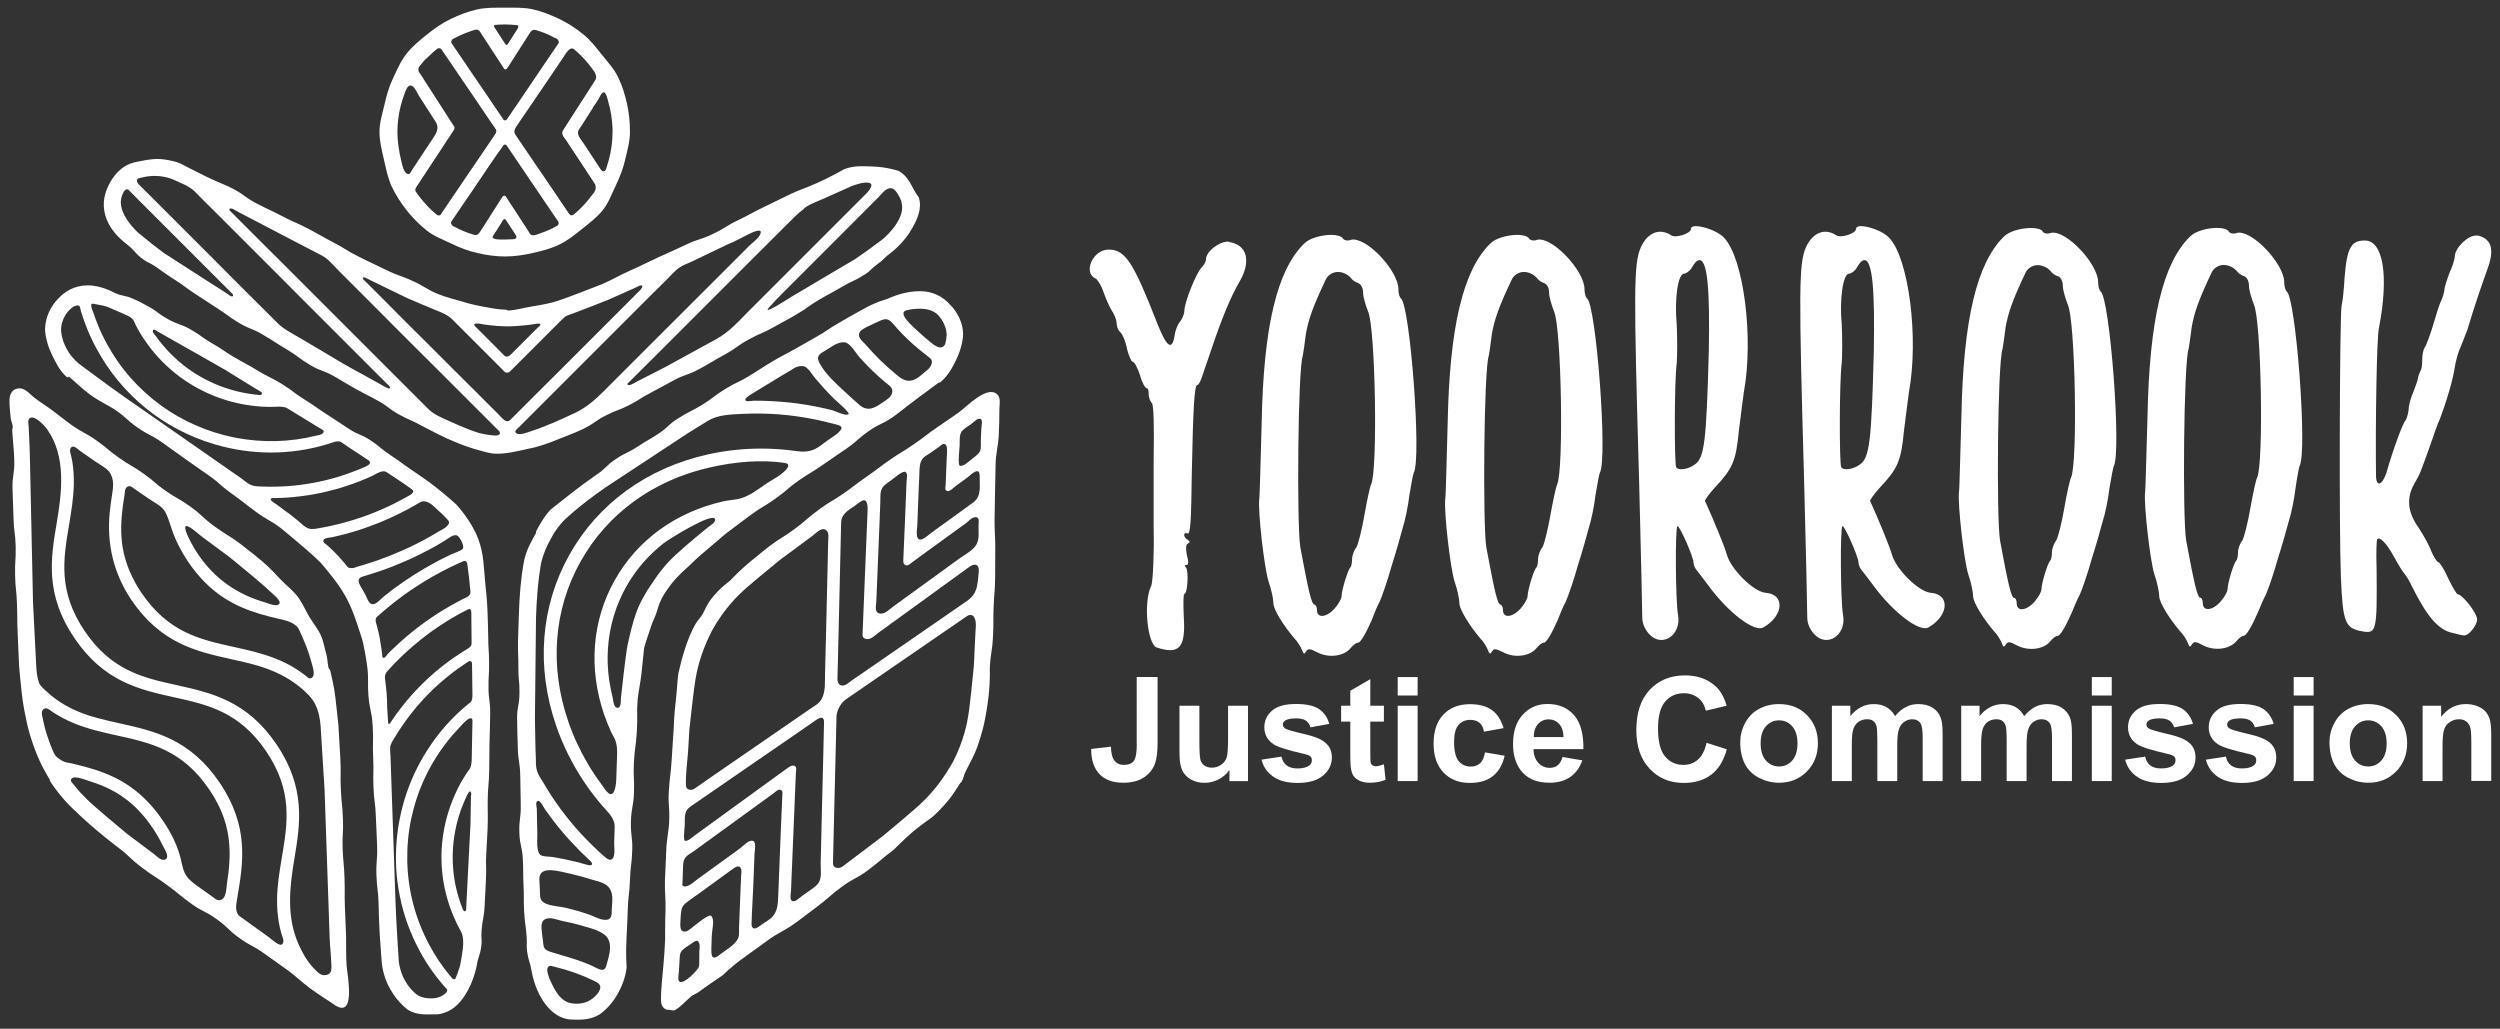 <?xml version="1.0" encoding="utf-8"?>
<!-- Generator: Adobe Illustrator 28.0.0, SVG Export Plug-In . SVG Version: 6.00 Build 0)  -->
<svg version="1.1" id="Layer_1" xmlns="http://www.w3.org/2000/svg" xmlns:xlink="http://www.w3.org/1999/xlink" x="0px" y="0px"
	 viewBox="0 0 253.63 104.37" style="enable-background:new 0 0 253.63 104.37;" xml:space="preserve">
<rect x="0" y="0" width="253.63" height="104.37" fill="#333333" stroke="none"/>
<style type="text/css">
	.st0{clip-path:url(#SVGID_00000072973172199394434540000005753184845761322639_);fill:#FFFFFF;}
</style>
<g>
	<defs>
		<rect id="SVGID_1_" x="0.96" y="0.78" width="251.78" height="102.7"/>
	</defs>
	<clipPath id="SVGID_00000160148251421646980530000012585961452463793800_">
		<use xlink:href="#SVGID_1_"  style="overflow:visible;"/>
	</clipPath>
	<path style="clip-path:url(#SVGID_00000160148251421646980530000012585961452463793800_);fill:#FFFFFF;" d="M28.02,51.15
		c-0.12-0.09-0.61-0.35-0.55-0.51c0.07-0.17,0.33-0.1,0.48-0.11c0.22,0,0.44-0.01,0.66-0.02c0.44-0.02,0.88-0.05,1.32-0.1
		c0.89-0.09,1.77-0.22,2.64-0.41c1.78-0.38,3.52-0.95,5.17-1.71c0.36-0.17,0.69-0.42,1.09-0.47c0.31-0.04,0.53,0.18,0.78,0.34
		c0.39,0.26,0.79,0.52,1.18,0.78c0.33,0.22,0.65,0.45,0.97,0.69c0.16,0.12,0.23,0.18,0.1,0.37c-0.08,0.11-0.2,0.19-0.32,0.26
		c-0.23,0.13-0.47,0.26-0.71,0.39c-0.3,0.16-0.6,0.32-0.9,0.47c-1.65,0.82-3.39,1.47-5.17,1.94c-0.87,0.23-1.75,0.42-2.64,0.57
		c-0.38,0.06-0.72,0.08-1.06-0.13c-0.31-0.18-0.56-0.45-0.84-0.68c-0.22-0.18-0.43-0.36-0.65-0.53c-0.28-0.21-0.57-0.42-0.85-0.62
		C28.49,51.5,28.26,51.32,28.02,51.15 M15.94,33.6c0.39,0.22,0.77,0.44,1.16,0.66c0.98,0.56,1.96,1.12,2.95,1.67
		c0.79,0.45,1.59,0.9,2.38,1.36c0.15,0.09,0.31,0.17,0.46,0.26c0.47,0.29,0.95,0.58,1.42,0.88c0.52,0.32,1.04,0.64,1.56,0.96
		c0.21,0.13,0.45,0.25,0.65,0.4c0.1,0.09,0.09,0.21-0.05,0.27c-0.11,0.05-0.26,0-0.37-0.01c-1.46-0.14-2.89-0.51-4.24-1.08
		c-1.36-0.58-2.63-1.36-3.74-2.33c-0.57-0.49-1.1-1.03-1.58-1.6c-0.25-0.29-0.48-0.59-0.7-0.9c-0.1-0.14-0.37-0.38-0.33-0.58
		C15.54,33.3,15.82,33.53,15.94,33.6 M9.3,30.84c0.1-0.07,0.38,0.02,0.5,0.04c0.43,0.07,0.89,0.15,1.29,0.33
		c0,0,1.72,0.75,1.72,0.75c0.21,0.09,0.5,0.24,0.66,0.43c0.16,0.2,0.25,0.52,0.38,0.75c2.79,5.19,8.13,8.14,13.65,8.14
		c0.47,0,0.92-0.07,1.38,0.03c0.2,0.05,0.36,0.17,0.54,0.28c0.46,0.28,0.92,0.57,1.39,0.85c0.55,0.34,1.1,0.67,1.65,1.01
		c0.1,0.07,0.26,0.13,0.34,0.22c0.08,0.09,0.04,0.19-0.05,0.29c-0.17,0.16-0.44,0.18-0.65,0.23c-1.35,0.34-2.75,0.53-4.14,0.56
		c-1.38,0.03-2.76-0.09-4.11-0.35c-1.35-0.27-2.66-0.67-3.92-1.22c-1.27-0.55-2.47-1.23-3.59-2.04c-1.13-0.82-2.17-1.77-3.1-2.82
		c-0.95-1.08-1.77-2.27-2.45-3.53c-0.35-0.65-0.66-1.31-0.93-2c-0.13-0.34-0.26-0.68-0.37-1.02c-0.07-0.21-0.18-0.42-0.22-0.64
		C9.24,31.04,9.23,30.89,9.3,30.84 M6.21,33.7C6.13,32.9,6.45,32.08,7,31.49C7.2,31.27,7.64,30.9,7.98,31
		c0.15,0.04,0.18,0.39,0.22,0.53c0.06,0.22,0.13,0.44,0.21,0.66c0.3,0.88,0.65,1.75,1.07,2.58c0.09,0.19,0.19,0.37,0.29,0.56
		c2.54,4.72,6.77,8.18,11.92,9.72c1.92,0.58,3.88,0.86,5.82,0.86c1.87,0,3.75-0.27,5.55-0.8c0.27-0.08,0.54-0.17,0.81-0.26
		c0.19-0.06,0.53-0.12,0.72-0.01c0.22,0.13,0.43,0.3,0.64,0.44l1.52,1c0.22,0.14,0.44,0.28,0.65,0.43c0.35,0.26-0.05,0.51-0.29,0.62
		c-0.29,0.13-0.57,0.25-0.86,0.36c-0.58,0.23-1.16,0.44-1.76,0.63c-1.71,0.53-3.49,0.87-5.28,1c-0.88,0.06-1.77,0.08-2.65,0.04
		c-0.4-0.01-0.8-0.01-1.17-0.19c-0.34-0.16-0.61-0.43-0.91-0.64c-0.01-0.01-11.89-8.28-11.89-8.28c-1.23-0.85-4.21-3.07-4.61-3.37
		C7.06,36.11,6.34,34.92,6.21,33.7 M35.23,57.48c-0.11-0.14-0.22-0.27-0.33-0.41c-0.19-0.22-0.38-0.44-0.58-0.66
		c-0.2-0.22-0.42-0.42-0.63-0.63c-0.16-0.17-0.34-0.32-0.51-0.48c-0.09-0.08-0.31-0.2-0.35-0.31c-0.18-0.44,0.63-0.44,0.87-0.49
		c0.44-0.1,0.88-0.2,1.32-0.32c0.88-0.23,1.76-0.51,2.61-0.83c1.29-0.47,2.54-1.04,3.75-1.69c0.32-0.17,0.64-0.35,0.96-0.54
		c0.29-0.17,0.49-0.32,0.83-0.24c0.53,0.11,0.91,0.56,1.29,0.91c0.21,0.19,0.45,0.38,0.64,0.6c0.12,0.14,0.44,0.41,0.46,0.59
		c0.02,0.15-0.14,0.32-0.23,0.42c-0.24,0.23-0.56,0.36-0.84,0.53c-0.47,0.29-0.95,0.56-1.44,0.83c-0.71,0.38-1.44,0.74-2.19,1.07
		c-0.85,0.38-1.71,0.72-2.59,1.03c-0.43,0.15-0.87,0.29-1.31,0.43c-0.22,0.06-0.44,0.13-0.66,0.19c-0.17,0.05-0.4,0.16-0.58,0.16
		C35.51,57.62,35.35,57.64,35.23,57.48 M37.48,61.13c-0.19-0.24-0.26-0.51-0.4-0.77c-0.09-0.16-0.17-0.31-0.26-0.47
		c-0.19-0.35-0.52-0.78-0.42-1.09c0.04-0.13,0.16-0.24,0.4-0.31c0.33-0.09,0.66-0.19,0.99-0.3c0.66-0.21,1.31-0.44,1.96-0.69
		c1.31-0.51,2.59-1.1,3.83-1.76c0.53-0.28,1.05-0.58,1.56-0.9c0.34-0.21,0.96-0.75,1.31-0.46c0.23,0.19,0.65,0.95,0.52,1.26
		c-0.1,0.22-1,0.51-1.24,0.62c-0.53,0.25-1.06,0.52-1.58,0.8c-1.46,0.79-2.87,1.68-4.2,2.67c-0.32,0.24-0.65,0.49-0.96,0.74
		c-0.28,0.23-0.59,0.6-0.91,0.76C37.85,61.35,37.64,61.32,37.48,61.13 M38.81,66.68c-0.04-0.06-0.03-0.23-0.04-0.31
		c-0.03-0.21-0.05-0.42-0.08-0.62c-0.04-0.29-0.1-0.58-0.14-0.87c-0.03-0.23-0.09-0.46-0.14-0.69c-0.05-0.24-0.12-0.48-0.18-0.72
		c-0.05-0.21-0.16-0.44-0.11-0.66c0.01-0.05,0.03-0.09,0.05-0.14c0.06-0.11,0.2-0.19,0.29-0.28c0.11-0.1,0.22-0.19,0.33-0.29
		c0.45-0.39,0.91-0.76,1.37-1.12c0.94-0.73,1.92-1.4,2.94-2.02c0.52-0.32,1.04-0.62,1.58-0.9l0.03-0.02
		c0.56-0.3,1.14-0.58,1.72-0.85c0.14-0.07,0.29-0.13,0.43-0.19c0.12-0.05,0.23-0.13,0.36-0.08c0.18,0.07,0.19,0.3,0.21,0.46
		c0.06,0.42,0.11,0.84,0.16,1.27c0.03,0.28,0.05,0.55,0.08,0.83c0.02,0.25,0.13,0.64-0.02,0.86c-0.14,0.21-0.38,0.28-0.6,0.39
		c-0.25,0.12-0.49,0.25-0.73,0.38c-0.82,0.44-1.61,0.92-2.38,1.43c-0.96,0.64-1.87,1.33-2.75,2.08c-0.43,0.37-0.85,0.75-1.26,1.14
		c-0.21,0.19-0.4,0.39-0.6,0.59C39.25,66.47,38.97,66.9,38.81,66.68 M39.22,70.29c-0.02-0.19-0.04-0.38-0.06-0.57
		c-0.02-0.18-0.04-0.37-0.06-0.55c-0.02-0.21-0.08-0.43-0.03-0.63c0.03-0.15,0.07-0.26,0.16-0.37c0.09-0.1,0.18-0.21,0.28-0.31
		c0.19-0.2,0.38-0.41,0.57-0.61c0.39-0.4,0.79-0.79,1.2-1.16c0.84-0.76,1.72-1.47,2.64-2.13c0.94-0.67,1.93-1.27,2.94-1.82
		c0.16-0.09,0.32-0.16,0.48-0.24c0.13-0.07,0.3-0.2,0.41-0.03c0.06,0.1,0.07,0.26,0.07,0.38c0,0.17,0,0.34,0,0.51
		c0,0.34,0.01,0.67,0.01,1.01l0.01,1.12c0,0.14,0.01,0.28,0,0.42c0,0.23-0.19,0.38-0.37,0.49c-0.16,0.1-0.32,0.2-0.49,0.3
		c-0.32,0.2-0.63,0.41-0.94,0.62c-0.9,0.62-1.75,1.31-2.56,2.05c-0.8,0.74-1.55,1.52-2.25,2.36c-0.35,0.42-0.68,0.84-1,1.29
		c-0.16,0.22-0.31,0.44-0.47,0.67c-0.06,0.09-0.12,0.22-0.19,0.3c-0.06,0.07-0.17,0.07-0.19-0.03c-0.01-0.05-0.01-0.11-0.01-0.16
		c-0.01-0.13-0.02-0.27-0.03-0.41c-0.02-0.32-0.04-0.65-0.06-0.97C39.29,71.31,39.25,70.8,39.22,70.29 M43.69,101.29
		c-0.35,0-0.87-0.06-1.32-0.33c-0.07-0.04-1.62-1.11-1.91-3.41c0-0.04-0.28-4.25-0.33-5.88l-0.51-14.89
		c-0.02-0.3-0.05-0.61-0.04-0.9c0.02-0.42,0.28-0.75,0.49-1.1c0.23-0.39,0.48-0.77,0.74-1.15c0.61-0.89,1.27-1.73,1.99-2.53
		c0.72-0.79,1.5-1.54,2.33-2.23c0.42-0.35,0.84-0.68,1.28-1c0.22-0.16,0.44-0.31,0.67-0.46c0.11-0.08,0.22-0.15,0.34-0.23
		c0.12-0.07,0.18-0.15,0.33-0.1c0.17,0.06,0.13,0.25,0.14,0.4l0.03,2.23c0,0.29,0,0.57,0.01,0.85c0,0.21-0.03,0.46-0.15,0.64
		c-0.06,0.08-0.18,0.14-0.26,0.21c-0.17,0.14-0.35,0.29-0.52,0.44c-0.34,0.29-0.66,0.6-0.98,0.92c-0.67,0.67-1.29,1.39-1.86,2.16
		c-0.56,0.76-1.07,1.55-1.52,2.37c-0.45,0.82-0.84,1.67-1.17,2.55c-0.33,0.87-0.6,1.77-0.8,2.68c-0.21,0.91-0.35,1.84-0.43,2.77
		c-0.08,0.94-0.09,1.88-0.04,2.82c0.05,0.95,0.18,1.89,0.37,2.83c0.19,0.95,0.45,1.88,0.78,2.79c0.34,0.93,0.74,1.83,1.21,2.7
		c0.37,0.69,0.78,1.36,1.23,2c0.34,0.48,0.7,0.95,1.08,1.39c0.09,0.11,0.19,0.22,0.29,0.33c0.08,0.09,0.22,0.19,0.21,0.31
		c-0.02,0.23-0.25,0.37-0.42,0.49c-0.2,0.14-0.42,0.22-0.66,0.28C44.28,101.24,44.04,101.29,43.69,101.29 M47.78,80.81
		c0,0.15,0,0.29-0.01,0.44c-0.01,0.62-0.02,1.25-0.03,1.87c-0.01,0.27,0,0.54-0.02,0.81c0,0.04-0.01,0.09-0.01,0.13
		c-0.04,0.76-0.08,1.52-0.12,2.28l-0.18,3.53c-0.03,0.52-0.06,1.05-0.08,1.58c-0.01,0.21-0.02,0.42-0.03,0.63
		c0,0.1,0.01,0.27-0.07,0.34c-0.15,0.11-0.25-0.1-0.29-0.2c-0.07-0.19-0.14-0.37-0.21-0.56c-0.13-0.38-0.25-0.75-0.35-1.14
		c-0.2-0.77-0.34-1.54-0.4-2.33c-0.16-1.8,0.04-3.63,0.56-5.36c0.14-0.47,0.31-0.93,0.5-1.38c0.09-0.22,0.19-0.44,0.29-0.65
		c0.04-0.09,0.33-0.77,0.46-0.39C47.83,80.5,47.79,80.71,47.78,80.81 M47.9,74.72c-0.01,0.57-0.02,1.13-0.03,1.7
		c-0.01,0.49,0.02,0.97-0.14,1.43c-0.06,0.18-0.22,0.35-0.33,0.5c-0.12,0.18-0.24,0.36-0.35,0.55c-0.23,0.37-0.44,0.75-0.63,1.14
		c-0.39,0.79-0.71,1.61-0.97,2.46c-1.19,3.95-0.77,8.12,1.18,11.75c0.04,0.08,0.08,0.16,0.13,0.24c0.22,0.4,0.24,0.85,0.23,1.3
		c0,0.14-0.01,0.29-0.03,0.44c-0.06,0.54-0.16,1.08-0.26,1.61c-0.04,0.2-0.1,0.39-0.17,0.58c-0.08,0.24-0.16,0.47-0.26,0.7
		c-0.04,0.1-0.06,0.22-0.2,0.23c-0.09,0.01-0.16-0.06-0.22-0.13c-0.1-0.11-0.2-0.23-0.29-0.35c-0.76-0.93-1.43-1.92-1.99-2.98
		c-0.71-1.32-1.27-2.73-1.65-4.19c-0.37-1.42-0.57-2.88-0.6-4.34c-0.03-1.44,0.1-2.89,0.4-4.3c0.3-1.41,0.75-2.78,1.36-4.09
		c0.61-1.31,1.37-2.55,2.26-3.7c0.38-0.49,0.79-0.96,1.22-1.41c0.23-0.24,0.44-0.5,0.69-0.71c0.12-0.1,0.26-0.23,0.42-0.27
		c0.25-0.06,0.27,0.13,0.26,0.33C47.92,73.72,47.91,74.22,47.9,74.72 M49.62,67.21c-0.01-1.29-0.08-1.29-0.09-2.58
		c-0.01-1.29-0.04-1.29-0.07-2.58c-0.04-1.18-0.16-2.17-0.24-3c-0.15-1.59-0.14-2.88-0.7-4.37c-0.47-1.25-1.31-2.46-2.19-3.46
		c-0.04-0.04-0.77-0.74-2.25-1.9c-0.64-0.51-1.46-1.05-2.4-1.7c-1.04-0.7-1.01-0.75-2.06-1.44c-1.05-0.69-0.97-0.81-2.02-1.5
		c-1.05-0.69-1.18-0.5-2.23-1.19c-1.05-0.69-1.05-0.7-2.1-1.38c-1.19-0.75-1.15-0.82-2.35-1.56c-1.2-0.74-1.13-0.86-2.33-1.6
		c-1.2-0.74-1.27-0.63-2.48-1.37c-1.2-0.74-1.24-0.68-2.45-1.4c-1.1-0.65-1.05-0.73-2.16-1.36c-1.11-0.63-1.04-0.76-2.15-1.39
		c-1.11-0.63-1.23-0.44-2.34-1.07c-1.11-0.63-1.03-0.78-2.16-1.38c-0.65-0.35-0.65-0.36-1.32-0.66c-0.89-0.4-0.97-0.21-1.86-0.59
		c-0.14-0.06-1.37-0.78-2.77-0.78c-1.35,0-2.37,0.63-3.07,1.43c-0.05,0.05-1.22,1.2-1.26,3.03c0,0.02,0.01,1.19,0.71,2.6
		c0.36,0.72,0.74,1.6,1.54,2.28c0.03,0.02,0.13-0.1,0.16-0.08c0.42,0.31,1.25,1.16,2.22,1.87c0.88,0.64,1.92,1.11,2.49,1.5
		c1.19,0.82,1.08,0.97,2.27,1.8c1.18,0.82,1.29,0.67,2.48,1.5c1.18,0.83,1.17,0.85,2.35,1.68c1.19,0.83,1.18,0.84,2.37,1.66
		c1.19,0.83,1.09,0.96,2.27,1.8c1.27,0.91,1.24,0.95,2.5,1.88c1.26,0.93,1.37,0.78,2.62,1.72c0.5,0.4,1.26,1.07,2.01,1.69
		c0.87,0.73,1.67,1.47,1.95,1.75c0.04,0.04,0.62,0.7,1.4,1.72c1.08,1.41,1.67,2.6,2.24,4.28c0.38,1.13,0.65,1.94,0.69,2.19
		c0.08,0.35,0.3,1.41,0.44,2.58c0.11,0.91,0.02,1.89,0.09,2.62c0.11,1.61,0.34,1.59,0.44,3.2c0.1,1.61-0.03,1.62,0.05,3.23
		c0.07,1.49-0.03,1.49,0.03,2.97c0.05,1.48,0.19,1.48,0.24,2.97c0.05,1.49,0.08,1.49,0.13,2.97c0.05,1.49-0.12,1.49-0.07,2.98
		c0.05,1.49,0.18,1.48,0.22,2.97c0.02,0.71,0.04,1.88,0.11,3.01c0.09,1.51,0.22,2.92,0.22,3c0.13,1.07,0.47,1.95,0.87,2.64
		c0.8,1.4,1.81,2.08,1.83,2.09c0.81,0.49,1.69,0.43,2.26,0.43c0.37,0,0.73,0.01,0.94-0.04c1.17-0.23,1.95-1,2.52-1.88
		c0.91-1.39,1.19-2.97,1.2-3c0.15-0.98,0.32-0.95,0.46-1.94c0.11-0.78-0.03-0.79,0.03-1.58c0.1-1.31,0.25-1.3,0.32-2.61l0.13-2.62
		c0.07-1.31-0.04-1.32,0.03-2.63c0.06-1.31,0.09-1.31,0.14-2.62c0.05-1.45-0.01-1.45,0.01-2.9c0.03-1.45,0.12-1.45,0.15-2.9
		c0.03-1.45,0-1.45,0.03-2.9c0.03-1.45,0.06-1.45,0.07-2.91c0.01-1.29-0.16-1.29-0.17-2.58C49.54,68.5,49.64,68.5,49.62,67.21"/>
	<path style="clip-path:url(#SVGID_00000160148251421646980530000012585961452463793800_);fill:#FFFFFF;" d="M60.04,97.97
		c-0.7-0.3-1.42-0.57-2.15-0.79c-0.57-0.18-1.16-0.33-1.73-0.52c-0.43-0.14-0.94-0.21-1.02-0.75c-0.05-0.33-0.09-0.67-0.13-1
		c-0.03-0.55-0.29-1.45,0.38-1.69c0.52-0.19,1.14,0.1,1.64,0.21c0.57,0.13,1.15,0.23,1.71,0.4c0.84,0.26,1.77,0.42,2.51,0.94
		c1.05,0.73,0.56,2.15,0.26,3.21C61.29,98.79,60.55,98.19,60.04,97.97 M54.57,81.25c0.25-0.06,0.62,0.72,0.75,0.9
		c0.52,0.74,1.07,1.46,1.65,2.15c0.6,0.72,1.24,1.41,1.9,2.07c0.33,0.33,0.67,0.65,1.01,0.97c0.34,0.32,0.19,0.54-0.26,0.41
		c-0.39-0.11-0.79-0.22-1.18-0.32c-0.79-0.19-1.59-0.36-2.39-0.49c-0.32-0.05-0.89-0.02-1.17-0.17c-0.21-0.11-0.28-0.38-0.32-0.61
		c-0.12-0.56-0.03-1.13-0.05-1.69c-0.01-0.43-0.02-0.86-0.03-1.29c-0.01-0.37-0.01-0.74-0.02-1.12
		C54.44,81.88,54.29,81.31,54.57,81.25 M62.07,92.2c-0.02,0.6,0.03,1.17-0.74,1.12c-0.56-0.04-1.06-0.36-1.58-0.54
		c-0.75-0.26-1.52-0.48-2.3-0.67c-0.66-0.16-1.52-0.17-2.13-0.46c-0.62-0.31-0.52-0.77-0.55-1.35c-0.02-0.34-0.03-0.69-0.05-1.03
		c-0.07-1.32,1.42-1,2.29-0.82c0.98,0.21,1.95,0.45,2.9,0.75c0.68,0.21,1.59,0.33,1.97,0.99C62.25,90.81,62.1,91.54,62.07,92.2
		 M80.19,37.59c0.21-0.12,0.44-0.31,0.67-0.38c0.37-0.11,0.74-0.12,1,0.12c0.34,0.31,0.6,0.76,0.89,1.1
		c0.59,0.7,1.21,1.38,1.87,2.03c0.2,0.2,1.61,1.38,1.47,1.54c-0.23,0.28-1.36-0.31-1.64-0.38c-0.57-0.14-1.14-0.27-1.71-0.38
		c-1.15-0.23-2.31-0.39-3.47-0.48c-0.62-0.05-1.25-0.08-1.87-0.1c-0.3-0.01-0.6-0.01-0.9-0.01c-0.17,0-0.66,0.1-0.79,0.03
		c-0.38-0.2,0.48-0.67,0.68-0.79c0.42-0.26,0.85-0.52,1.27-0.78c0.53-0.32,1.04-0.64,1.56-0.95C79.53,37.97,79.86,37.78,80.19,37.59
		 M87.17,41.06c-0.48-0.41-0.95-0.84-1.42-1.28c-0.91-0.85-1.97-1.78-2.58-2.89c-0.37-0.67-0.15-0.92,0.49-1.28
		c0.59-0.34,1.29-0.95,2.02-0.88c0.59,0.06,1.14,1.09,1.52,1.52c0.81,0.91,1.69,1.76,2.62,2.54c0.4,0.34,0.88,0.57,0.65,1.17
		c-0.14,0.38-0.54,0.61-0.86,0.83C88.78,41.36,88.07,41.84,87.17,41.06 M75.24,50.53c-0.57,0.19-1.26,0.19-1.85,0.33
		c-4.83,1.09-8.76,3.94-11.04,8.03c-2.29,4.09-2.66,8.92-1.06,13.6c0.21,0.6,0.45,1.2,0.71,1.78c0.13,0.28,0.34,0.58,0.44,0.87
		c0.24,0.7,0.16,1.47,0.14,2.19c-0.02,0.59-0.04,1.18-0.06,1.77c-0.01,0.27-0.11,1.9-0.8,1.36c-0.28-0.22-0.51-0.65-0.73-0.93
		c-0.48-0.65-0.93-1.32-1.34-2.02c-0.81-1.37-1.49-2.82-2-4.32c-1.92-5.59-1.48-11.36,1.25-16.22c2.72-4.87,7.4-8.27,13.17-9.56
		c2.4-0.54,5.1-0.82,7.55-0.44c0.87,0.13-0.1,0.93-0.43,1.18c-0.47,0.35-1,0.61-1.48,0.94C76.89,49.64,76.21,50.21,75.24,50.53
		 M95.78,35.08c-0.43,0.47-1.1-0.15-1.42-0.4c-0.46-0.37-0.91-0.76-1.34-1.17c-0.3-0.29-2.07-1.77-1.05-2.03
		c0.43-0.11,0.89-0.16,1.34-0.16c0.86,0,1.5,0.23,1.93,0.72c0.01,0.01,0.77,0.82,0.8,1.88C96.02,34.23,95.99,34.86,95.78,35.08
		 M90.66,32.91c0.61,0.72,1.28,1.4,1.99,2.03c0.47,0.42,0.96,0.81,1.45,1.19c0.3,0.23,0.51,0.35,0.42,0.76
		c-0.09,0.36-0.35,0.58-0.63,0.8c-0.41,0.34-0.83,0.77-1.36,0.9c-0.67,0.17-1.18-0.23-1.66-0.64c-0.59-0.49-1.16-1-1.7-1.54
		c-0.46-0.46-0.9-0.93-1.32-1.42c-0.25-0.29-0.77-0.65-0.7-1.08c0.06-0.44,0.62-0.64,0.95-0.82c0.37-0.18,0.74-0.35,1.12-0.52
		C89.91,32.25,90.16,32.33,90.66,32.91 M54.31,75.15c-0.01-0.75-0.03-1.49-0.04-2.23l0.11-10.29c0.12-3.7,0.54-5.62,0.54-5.62
		c0.22-0.83,0.5-1.51,0.86-2.16c0,0,0.38-0.68,0.38-0.69c0.26-0.42,0.57-0.83,0.94-1.25c0.06-0.06,1.38-1.41,4.3-3.44l8.35-5.5
		c0.38-0.23,0.75-0.47,1.13-0.7c0.3-0.19,0.6-0.37,0.91-0.56c1.03-0.64,2.3-0.66,3.49-0.72c2.51-0.13,5.03,0.07,7.49,0.58
		c0.62,0.13,1.24,0.28,1.86,0.44c0.4,0.11,1.01,0.2,0.61,0.68c-0.37,0.44-0.96,0.75-1.42,1.09c-0.47,0.35-0.92,0.74-1.49,0.91
		c-0.77,0.24-1.4,0.08-2.18-0.01c-0.94-0.11-1.89-0.17-2.84-0.17c-1.86-0.01-3.72,0.19-5.54,0.6c-6.14,1.38-11.12,5-14.02,10.2
		c-2.9,5.19-3.38,11.33-1.34,17.28c0.68,1.98,1.61,3.86,2.76,5.6c0.58,0.89,1.23,1.73,1.92,2.54c0.56,0.65,1.3,1.26,1.27,2.2
		c-0.01,0.51-0.04,1.02-0.05,1.54c-0.01,0.41,0.12,1.25-0.13,1.6c-0.27,0.38-0.7-0.03-0.95-0.25c-0.41-0.36-0.81-0.73-1.2-1.12
		c-0.78-0.76-1.51-1.56-2.2-2.4c-0.68-0.83-1.32-1.7-1.91-2.6c-0.29-0.45-0.57-0.91-0.84-1.37c-0.21-0.36-0.45-0.66-0.58-1.06
		c-0.16-0.49-0.13-0.93-0.14-1.44C54.33,76.27,54.32,75.71,54.31,75.15 M60.78,100.57c-0.2,0.37-0.57,0.69-0.93,0.91
		c-0.47,0.29-0.99,0.35-1.34,0.35c-0.34,0-0.59-0.06-0.62-0.06c-0.85-0.17-1.42-0.98-1.78-1.71c-0.2-0.4-0.42-0.81-0.52-1.25
		c-0.05-0.18-0.12-0.46-0.02-0.64c0.16-0.31,0.43-0.14,0.72-0.08c1.35,0.32,2.67,0.79,3.92,1.39
		C60.74,99.73,61.11,99.95,60.78,100.57 M65.37,60.41c-0.32,0.56-0.61,1.14-0.83,1.77c-0.37,1.04-0.62,2.12-0.86,3.2
		c-0.21,0.95-0.66,5.26-0.69,5.47c-0.01,0.25,0.04,1.18-0.48,0.92c-0.27-0.14-0.3-0.77-0.36-1.03c-0.14-0.55-0.25-1.12-0.34-1.68
		c-0.16-1.1-0.21-2.22-0.13-3.33c0.15-2.17,0.78-4.29,1.84-6.19c0.96-1.71,2.26-3.22,3.81-4.43c0.51-0.4,4.97-3.18,5.21-2.45
		c0.11,0.33-0.5,0.66-0.71,0.83c-0.41,0.34-0.82,0.68-1.23,1.01c-0.69,0.58-1.37,1.17-2.04,1.78c-0.98,0.89-1.82,1.97-2.53,3.08
		C65.79,59.71,65.57,60.05,65.37,60.41 M69.75,57.56c0.01-0.02,0.01-0.02,0.03-0.03c0.25-0.26,1.02-1,1.89-1.72
		c0.73-0.61,1.47-1.26,1.95-1.66c1.26-0.94,1.25-0.95,2.51-1.88c1.26-0.93,1.34-0.82,2.62-1.74c1.17-0.84,1.1-0.95,2.28-1.78
		c1.19-0.83,1.24-0.75,2.43-1.58c1.19-0.83,1.2-0.82,2.39-1.64c1.19-0.83,1.1-0.96,2.28-1.79c1.19-0.83,1.32-0.64,2.51-1.47
		c0.55-0.38,1.4-1.09,2.28-1.74c0.9-0.66,1.79-1.32,2.31-1.71c0.05-0.04,0.1,0.02,0.15-0.02c0.82-0.69,1.26-1.54,1.61-2.26
		c0.69-1.39,0.72-2.56,0.72-2.65c-0.04-1.78-1.27-2.92-1.3-2.95c-0.75-0.85-1.74-1.4-3.11-1.4c-1.33,0-2.52,0.47-2.87,0.61
		c-0.88,0.38-0.93,0.29-1.8,0.68c-0.7,0.31-0.69,0.35-1.36,0.7c-1.12,0.6-1.11,0.63-2.21,1.26c-1.11,0.63-1.06,0.71-2.16,1.34
		c-1.11,0.63-1.11,0.63-2.22,1.26c-1.11,0.63-1.13,0.58-2.23,1.23c-1.21,0.72-1.19,0.75-2.39,1.49c-1.2,0.74-1.28,0.61-2.48,1.35
		c-1.2,0.74-1.13,0.86-2.33,1.6c-1.2,0.74-1.27,0.63-2.46,1.39c-1.06,0.67-0.94,0.86-1.99,1.55c-1.05,0.69-1.09,0.63-2.13,1.32
		c-1.05,0.69-1.14,0.55-2.19,1.25c-1.05,0.69-0.92,0.89-1.96,1.59c-0.95,0.66-1.74,1.23-2.38,1.74c-1.47,1.16-2.27,1.78-2.32,1.83
		c-0.62,0.7-1.03,1.41-1.42,2.15c-0.05,0.1,0.01,0.13-0.04,0.23c-0.42,0.75-0.86,1.5-1.12,2.48c-0.02,0.06-0.26,1.05-0.44,2.99
		c-0.08,0.83-0.13,1.83-0.17,3.01c-0.02,1.29-0.06,1.29-0.08,2.58c-0.01,1.29,0.05,1.29,0.04,2.58c-0.01,1.29,0.13,1.29,0.11,2.59
		c-0.01,1.29-0.25,1.29-0.24,2.58c0.01,1.45,0.04,1.45,0.07,2.9c0.03,1.45,0.22,1.44,0.25,2.89c0.03,1.45,0.02,1.45,0.05,2.9
		c0.03,1.45-0.19,1.46-0.14,2.91c0.05,1.32,0.28,1.31,0.35,2.62c0.07,1.32,0.01,1.32,0.07,2.64c0.07,1.32-0.01,1.32,0.06,2.64
		c0.07,1.32,0.16,1.31,0.26,2.63c0.06,0.75-0.05,0.76,0.05,1.51c0.14,0.99,0.29,0.97,0.45,1.95c0.05,0.26,0.3,1.71,1.13,2.98
		c0.57,0.87,1.34,1.67,2.48,1.9c0.1,0.03,0.48,0.06,0.99,0.06c0.57,0,1.45-0.02,2.29-0.53c0.06-0.04,1.08-0.72,1.85-2.09
		c0.39-0.7,0.77-1.59,0.9-2.66c0-0.03-0.1-1.47-0.01-2.98c0.06-1.1,0.11-2.26,0.13-2.97c0.05-1.48,0.17-1.48,0.22-2.96
		c0.05-1.48,0.18-1.48,0.23-2.96c0.05-1.48-0.18-1.49-0.13-2.98c0.05-1.49,0.26-1.48,0.31-2.96c0.05-1.49-0.09-1.49-0.01-2.98
		c0.08-1.61,0.21-1.6,0.3-3.2c0.1-1.6-0.04-1.61,0.08-3.22c0.08-0.77,0.29-1.74,0.39-2.65c0.14-1.18,0.21-2.27,0.29-2.66
		c0.01-0.06,0.27-0.91,0.7-2.16c0.18-0.54,0.48-1.06,0.62-1.61c0.29-1.07,0.77-1.78,1.45-2.68C68.89,58.27,69.58,57.72,69.75,57.56"
		/>
	<path style="clip-path:url(#SVGID_00000160148251421646980530000012585961452463793800_);fill:#FFFFFF;" d="M91.46,20.57
		c0.43,1.46-1.3,3.22-1.99,3.76l-1.56,1.15l-1.18,0.82c-1.2,0.71-2.4,1.42-3.59,2.12c-0.95,0.56-1.9,1.12-2.85,1.69
		c-0.69,0.41-1.38,0.9-2.1,1.24c-0.11,0.05-0.44,0.18-0.26-0.05c0.04-0.05,0.08-0.1,0.13-0.15c0.39-0.44,0.8-0.87,1.22-1.29
		c1.47-1.47,2.94-2.94,4.41-4.41c1.48-1.48,2.96-2.96,4.44-4.45c0.33-0.33,0.66-0.66,1-1c0.32-0.32,0.66-0.84,1.16-0.91
		c0.01,0,0.03,0,0.04,0c0.43-0.02,0.74,0.55,0.92,0.89c0.15,0.29,0.22,0.52,0.22,0.52L91.46,20.57z M81.71,21.04
		c0.56-0.39,1.26-0.62,1.88-0.9c0.93-0.42,1.86-0.83,2.79-1.25c0.49-0.18,1.22-0.44,1.75-0.35c0.6,0.1,0.06,0.77-0.16,1.01
		c-0.37,0.39-0.75,0.75-1.13,1.13c-0.74,0.74-1.48,1.48-2.21,2.21c-1.49,1.49-2.98,2.98-4.48,4.48c-1.37,1.37-2.74,2.74-4.11,4.11
		c-1.06,1.07-2.04,2.19-3.37,2.92c-1.69,0.93-3.38,1.85-5.07,2.78c-0.53,0.27-1.06,0.54-1.58,0.81c-0.44,0.23-0.89,0.45-1.33,0.68
		c-0.13,0.07-1.04,0.66-1.03,0.27c0-0.06,0.13-0.14,0.17-0.18c0.07-0.08,0.15-0.15,0.22-0.22c1.08-1.08,2.17-2.16,3.25-3.24
		l4.49-4.49c1.54-1.54,3.07-3.07,4.61-4.61l3.6-3.59c0.5-0.5,0.95-0.97,1.51-1.38C81.56,21.14,81.64,21.09,81.71,21.04 M52.39,43.96
		c-0.05-0.03-0.08-0.06-0.09-0.09c-0.1-0.19,0.26-0.44,0.4-0.58c0.18-0.19,0.37-0.37,0.55-0.55c0.47-0.47,0.93-0.93,1.39-1.39
		c1.94-1.94,3.88-3.87,5.81-5.81c1.91-1.91,3.83-3.83,5.74-5.74c0.46-0.45,0.91-0.91,1.38-1.36c0.44-0.43,0.89-0.98,1.4-1.32
		c0.36-0.24,0.82-0.4,1.21-0.58c1.23-0.59,2.46-1.18,3.69-1.77c0.62-0.23,1.22-0.59,1.82-0.88c0.24-0.12,1.83-0.98,1.43-0.1
		c-0.19,0.42-0.79,0.83-1.11,1.15c-0.9,0.9-1.81,1.8-2.71,2.71c-2.19,2.19-4.38,4.38-6.57,6.56c-1.82,1.82-3.64,3.64-5.46,5.46
		c-0.86,0.86-1.75,1.64-2.83,2.17c-3.29,1.59-5.17,2.11-5.23,2.12C52.95,44.03,52.63,44.11,52.39,43.96 M54.21,32.88
		c0.12-0.02,0.58-0.12,0.61,0.03c0.02,0.14-0.21,0.28-0.3,0.36l-0.41,0.41l-0.97,0.97l-1.03,1.03c-0.22,0.22-0.61,0.73-0.95,0.39
		c-0.16-0.16-0.32-0.32-0.48-0.48L50.2,35.1l-0.25-0.25c-0.04-0.04-0.21-0.17-0.21-0.21l-0.98-0.98c-0.14-0.14-0.28-0.29-0.43-0.43
		c-0.05-0.05-0.13-0.11-0.17-0.17c-0.21-0.31,0.35-0.24,0.48-0.22c0.39,0.07,0.78,0.13,1.17,0.17c0.44,0.05,0.88,0.08,1.32,0.09
		c0.08,0,0.16,0,0.23,0.01c0.62,0.01,1.2-0.04,1.84-0.1C53.55,32.98,53.88,32.93,54.21,32.88 M49.77,41.24c-0.6-0.6-1.2-1.2-1.8-1.8
		c-0.72-0.72-1.44-1.44-2.17-2.16c-0.78-0.78-1.55-1.56-2.33-2.33l-2.3-2.29l-2.05-2.06l-1.61-1.61c-0.14-0.14-0.27-0.27-0.41-0.41
		c-0.08-0.08-0.36-0.29-0.28-0.4c0-0.01,0.01-0.01,0.02-0.02c0.15-0.1,0.56,0.19,0.72,0.26c0.27,0.13,0.54,0.26,0.81,0.39
		c0.56,0.27,1.12,0.55,1.68,0.82c0.42,0.21,0.84,0.41,1.26,0.61c0.96,0.42,1.92,0.82,2.89,1.22c0.59,0.24,1.2,0.47,1.66,0.92
		c0.28,0.28,0.56,0.56,0.84,0.84c0.76,0.76,1.52,1.52,2.28,2.28c0.66,0.66,1.32,1.32,1.98,1.98c0.11,0.11,0.21,0.26,0.35,0.3
		c0.28,0.09,0.4-0.05,0.57-0.23c0.21-0.22,0.43-0.43,0.64-0.64c0.75-0.75,1.5-1.5,2.26-2.26l2.03-2.03
		c0.16-0.16,0.32-0.31,0.49-0.46c0.13-0.12,0.26-0.15,0.43-0.21c0.31-0.11,0.62-0.23,0.93-0.35c0.63-0.24,1.26-0.48,1.89-0.73
		c0.39-0.15,0.78-0.3,1.17-0.46c0.92-0.41,1.85-0.83,2.78-1.24c0.11-0.05,0.6-0.35,0.67-0.15c0.03,0.07-0.14,0.32-0.19,0.38
		c-0.04,0.05-0.1,0.1-0.16,0.16c-0.12,0.12-0.23,0.23-0.35,0.35l-0.83,0.83c-0.69,0.68-1.37,1.37-2.06,2.06
		c-0.79,0.79-1.58,1.58-2.37,2.37c-0.81,0.81-1.63,1.62-2.44,2.44c-0.75,0.75-1.5,1.49-2.25,2.24c-0.6,0.6-1.19,1.19-1.79,1.79
		c-0.31,0.31-0.62,0.62-0.93,0.93c-0.28,0.29-0.55,0.16-0.81-0.1C50.59,42.05,50.18,41.65,49.77,41.24 M23.46,30.06
		c-0.15-0.04-0.27-0.17-0.4-0.26c-0.19-0.12-0.38-0.24-0.56-0.36c-0.42-0.27-0.85-0.54-1.27-0.81c-1.04-0.67-2.07-1.33-3.11-2
		l-1.49-0.96l-1.14-0.87l-1.45-1.17c-0.04-0.03-0.88-0.79-1.4-1.76c-0.4-0.76-0.49-1.44-0.25-2.05c0.04-0.11,0.09-0.22,0.15-0.32
		c0.1-0.2,0.3-0.41,0.52-0.22c0.07,0.06,0.14,0.14,0.21,0.21c0.19,0.19,0.39,0.39,0.58,0.59l1.7,1.7l2.14,2.14l2.27,2.27
		c0.7,0.7,1.39,1.39,2.09,2.09c0.47,0.47,0.93,0.93,1.4,1.4c0.07,0.06,0.23,0.19,0.2,0.3C23.62,30.09,23.53,30.08,23.46,30.06
		 M30.4,34.27c-0.78-0.46-1.63-0.87-2.27-1.52c-0.38-0.38-0.75-0.75-1.13-1.13c-0.55-0.55-1.11-1.11-1.67-1.66
		c-0.67-0.68-1.35-1.35-2.02-2.02l-2.2-2.21c-0.74-0.73-1.47-1.47-2.21-2.21c-0.68-0.68-1.35-1.35-2.03-2.03
		c-0.56-0.56-1.12-1.12-1.67-1.67c-0.38-0.38-0.76-0.76-1.14-1.13c-0.13-0.14-0.29-0.45-0.03-0.58c0.1-0.05,0.21-0.07,0.32-0.09
		c0.28-0.07,0.57-0.13,0.86-0.15c0.81-0.07,1.63,0.04,2.38,0.35c0.73,0.35,1.59,0.64,2.16,1.2c0.31,0.31,0.62,0.62,0.92,0.93
		c0.48,0.48,0.96,0.96,1.44,1.43c0.61,0.61,1.22,1.22,1.83,1.83c0.7,0.71,1.41,1.41,2.12,2.12c0.77,0.77,1.53,1.53,2.3,2.3
		c0.79,0.79,1.58,1.58,2.36,2.37c0.78,0.77,1.55,1.55,2.32,2.32l2.17,2.17l1.91,1.91c0.51,0.51,1.03,1.03,1.54,1.54
		c0.2,0.2,0.4,0.4,0.6,0.6c0.09,0.09,0.23,0.19,0.28,0.3c0.17,0.38-0.46,0.02-0.55-0.03c-0.22-0.12-0.44-0.25-0.66-0.37
		c-0.48-0.27-0.96-0.53-1.44-0.8c-0.71-0.39-1.43-0.77-2.13-1.18c-0.53-0.31-1.06-0.63-1.59-0.95L30.4,34.27z M50.69,44.04
		c-0.11,0.15-0.4,0.16-0.56,0.14c-0.5-0.04-1.01-0.12-1.56-0.26c-0.37-0.11-0.74-0.25-1.1-0.39c-0.6-0.23-1.19-0.49-1.78-0.76
		c-0.76-0.35-1.63-0.67-2.23-1.27c-0.3-0.3-0.6-0.6-0.9-0.9c-0.45-0.45-0.9-0.9-1.35-1.35c-0.57-0.57-1.14-1.14-1.71-1.71
		c-0.66-0.66-1.32-1.32-1.97-1.97c-0.72-0.72-1.43-1.43-2.15-2.15l-2.24-2.24l-2.23-2.23c-0.71-0.71-1.43-1.43-2.14-2.14l-1.96-1.95
		c-0.56-0.56-1.12-1.12-1.68-1.68c-0.44-0.44-0.87-0.87-1.31-1.31c-0.15-0.15-0.29-0.3-0.44-0.44c-0.06-0.06-0.14-0.1-0.11-0.19
		c0.11-0.28,0.68,0.15,0.82,0.22c0.84,0.44,1.67,0.87,2.51,1.31c0.96,0.5,1.92,1,2.87,1.5c0.8,0.42,1.61,0.84,2.41,1.25
		c0.26,0.13,0.51,0.27,0.77,0.4c0.65,0.34,1.17,1,1.69,1.52c0.51,0.51,1.02,1.02,1.52,1.52c0.64,0.64,1.28,1.28,1.92,1.92
		c0.72,0.73,1.45,1.45,2.17,2.18l2.3,2.3c0.76,0.76,1.53,1.52,2.29,2.28c0.71,0.71,1.43,1.43,2.14,2.14
		c0.62,0.62,1.24,1.24,1.86,1.86l1.44,1.44c0.17,0.17,0.35,0.35,0.52,0.52c0.08,0.08,0.2,0.16,0.21,0.27
		C50.73,43.95,50.72,44,50.69,44.04 M56.46,44.63c0.77-0.32,1.73-0.64,2.78-1.15c1.15-0.58,1.07-0.74,2.22-1.33
		c1.15-0.59,1.22-0.46,2.37-1.05c1.15-0.59,1.1-0.7,2.25-1.29c1.15-0.59,1.13-0.62,2.28-1.23c1.28-0.68,1.39-0.48,2.66-1.18
		c1.27-0.7,1.25-0.74,2.52-1.44c1.27-0.7,1.19-0.85,2.46-1.54c1.27-0.7,1.34-0.57,2.6-1.29c1.14-0.65,1.17-0.61,2.3-1.29
		c1.14-0.67,1.08-0.77,2.22-1.44c1.14-0.67,1.16-0.63,2.3-1.3c1.14-0.67,1.21-0.55,2.33-1.26c0.64-0.4,0.56-0.53,1.18-0.97
		c0.81-0.58,0.72-0.69,1.52-1.28c0.08-0.06,1.3-1.01,2.08-2.41c0.51-0.91,1.03-1.98,0.7-3.11c-0.03-0.1-0.3-0.41-0.54-0.86
		c-0.27-0.51-0.64-1.35-1.46-1.84c-0.01-0.01-1.13-0.43-2.77-0.48c-0.8-0.02-1.78-0.12-2.8,0.27c-0.09,0.04-1.31,0.75-2.66,1.36
		c-1.01,0.46-2.12,0.84-2.74,1.14c-1.34,0.64-1.33,0.66-2.67,1.3c-1.34,0.64-1.31,0.7-2.65,1.35c-1.34,0.64-1.27,0.78-2.61,1.42
		c-1.34,0.65-1.43,0.46-2.77,1.11c-1.34,0.64-1.36,0.61-2.7,1.23c-1.46,0.68-1.44,0.71-2.91,1.37c-1.47,0.66-1.43,0.75-2.9,1.4
		c-0.61,0.24-1.57,0.62-2.5,0.97c-1.09,0.42-2.14,0.78-2.53,0.88c-0.05,0.02-0.93,0.23-2.23,0.43c-0.66,0.1-1.42,0.36-2.26,0.38
		c-0.09,0-0.09-0.08-0.19-0.08c-0.87-0.02-1.65-0.19-2.32-0.31c-1.19-0.21-2.02-0.48-2.26-0.56c-0.34-0.1-1.38-0.33-2.44-0.77
		c-0.83-0.34-1.62-0.91-2.27-1.19c-1.42-0.67-1.49-0.53-2.9-1.22c-1.41-0.69-1.43-0.66-2.83-1.37c-1.29-0.65-1.24-0.75-2.52-1.42
		c-1.28-0.67-1.26-0.71-2.54-1.38c-1.28-0.67-1.32-0.59-2.61-1.26c-1.28-0.67-1.31-0.62-2.6-1.29c-1.28-0.67-1.18-0.86-2.47-1.53
		c-0.61-0.32-1.69-0.73-2.67-1.21c-1.34-0.66-2.59-1.31-2.62-1.33c-0.51-0.21-1.06-0.32-1.61-0.4c-0.79-0.12-1.57-0.01-2.36,0.15
		c-0.47,0.09-1.01,0.18-1.47,0.43c-0.91,0.5-1.62,1.41-2.04,2.51c-0.4,1.06-0.42,2.22,0.22,3.44c0.64,1.22,1.75,1.99,1.96,2.17
		c0.75,0.61,0.64,0.74,1.4,1.33c0.6,0.47,0.68,0.36,1.32,0.79c1.05,0.72,1.03,0.75,2.1,1.43c1.07,0.69,1.02,0.76,2.09,1.45
		c1.07,0.69,1.06,0.7,2.14,1.39c1.07,0.69,1.03,0.77,2.11,1.43c1.2,0.74,1.32,0.54,2.53,1.26c1.21,0.72,1.19,0.76,2.4,1.48
		c1.21,0.72,1.14,0.85,2.35,1.57c1.21,0.72,1.34,0.51,2.56,1.22c1.09,0.62,1.07,0.66,2.16,1.26c1.1,0.61,1.12,0.57,2.22,1.18
		c1.1,0.61,1.01,0.77,2.11,1.38c1.1,0.61,1.15,0.51,2.26,1.12c1.02,0.53,1.89,0.99,2.64,1.33c1.63,0.73,2.6,1,2.76,1.05
		c0.65,0.16,1.33,0.42,2,0.47c1.12,0.07,2.38-0.25,3.47-0.5C53.67,45.51,54.7,45.36,56.46,44.63"/>
	<path style="clip-path:url(#SVGID_00000160148251421646980530000012585961452463793800_);fill:#FFFFFF;" d="M99.56,43.46
		c-0.02,0.37-0.04,0.74-0.05,1.11c-0.02,0.35,0.05,0.87-0.08,1.18c-0.02,0.04-0.04,0.09-0.07,0.13c-0.17,0.25-0.48,0.48-0.7,0.64
		c-0.3,0.22-0.88,0.84-1.28,0.73c-0.24-0.07-0.03-1.78-0.02-2.06c0.02-0.44-0.08-1.17,0.29-1.52c0.27-0.26,0.63-0.46,0.93-0.69
		c0.21-0.15,0.69-0.71,0.97-0.42C99.69,42.73,99.57,43.25,99.56,43.46 M99.13,59.41c-0.05,0.29-0.14,0.52-0.25,0.73
		c-0.3,0.56-0.82,0.86-1.43,1.28c-1.64,1.13-3.27,2.26-4.91,3.39l-5.19,3.58l-0.88,0.6c-0.24,0.16-0.51,0.43-0.78,0.52
		c-0.52,0.18-0.74-0.22-0.73-0.67c0.01-0.49,0.02-0.97,0.04-1.46c0.05-1.98,0.09-3.95,0.14-5.93c0.05-2.02,0.09-4.05,0.14-6.07
		c0.01-0.58,0.03-1.17,0.04-1.75c0.01-0.22,0.01-0.43,0.02-0.65c0.02-0.84,0.75-1.23,1.36-1.65c0.24-0.17,0.49-0.39,0.75-0.52
		c0.58-0.28,0.58,0.63,0.57,0.96l-0.05,1.23c-0.04,1.05-0.08,2.1-0.13,3.15c-0.09,2.21-0.18,4.42-0.27,6.63
		c-0.02,0.41-0.03,0.83-0.05,1.24c-0.02,0.38-0.1,0.73,0.38,0.81c0.48,0.08,0.88-0.39,1.25-0.66c0.4-0.29,0.79-0.57,1.19-0.86
		c0.95-0.68,1.89-1.37,2.83-2.05c1.7-1.23,3.4-2.47,5.1-3.7c0.3-0.22,0.81-0.5,0.99,0.01c0.09,0.25,0.01,0.66-0.01,0.93
		C99.23,58.79,99.19,59.1,99.13,59.41 M72.22,96.92c-0.06-0.22-0.05-0.46-0.05-0.68c0.02-0.64,0.02-1.28,0.1-1.91
		c0.06-0.41,0.18-1.05-0.1-1.4c-0.23-0.29-1.66,0.96-1.91,1.14c-0.29,0.21-0.53,0.5-0.92,0.43c-0.35-0.07-0.33-0.58-0.32-0.84
		c0.03-0.47,0.03-0.96,0.13-1.42c0.06-0.24,0.24-0.47,0.43-0.63c0.43-0.34,0.9-0.65,1.34-0.97c0.9-0.65,1.79-1.3,2.69-1.95
		c0.24-0.17,0.48-0.35,0.72-0.52c0.26-0.19,0.66-0.48,0.85-0.03c0.08,0.19,0.02,0.49,0.01,0.69c-0.02,0.55-0.05,1.09-0.07,1.64
		c-0.05,1.17-0.09,2.35-0.14,3.53c-0.02,0.42,0.07,0.96-0.16,1.32c-0.02,0.02-0.03,0.05-0.05,0.07c-0.22,0.32-0.53,0.59-0.84,0.81
		c-0.27,0.19-0.54,0.39-0.81,0.58C72.9,96.95,72.36,97.44,72.22,96.92 M76.42,85.32c-0.42-0.19-1.04,0.53-1.33,0.74
		c-0.97,0.7-1.94,1.4-2.91,2.11c-0.47,0.34-0.93,0.67-1.4,1.01c-0.32,0.23-0.97,0.88-1.41,0.73c-0.2-0.07-0.14-0.16-0.13-0.38
		c0.01-0.44,0.03-0.89,0.05-1.34c0.01-0.39,0-0.87,0.25-1.19c0.24-0.3,0.61-0.47,0.91-0.69c0.63-0.46,1.27-0.92,1.9-1.38
		c1.74-1.26,3.47-2.52,5.21-3.78c0.3-0.22,0.61-0.44,0.91-0.66c0.19-0.14,0.45-0.45,0.72-0.36c0.25,0.09,0.19,0.36,0.18,0.56
		c-0.01,0.38-0.03,0.75-0.05,1.13c-0.04,1.03-0.08,2.05-0.13,3.08c-0.08,2.1-0.17,4.2-0.25,6.3c-0.02,0.47-0.07,0.93-0.27,1.35
		c-0.05,0.1-0.1,0.2-0.17,0.29c-0.3,0.43-0.8,0.65-1.21,0.95c-0.24,0.17-0.8,0.68-1,0.21c-0.05-0.11-0.05-0.24-0.04-0.37
		c0.03-1.23,0.12-2.47,0.17-3.71c0.04-1.12,0.09-2.23,0.13-3.35C76.57,86.3,76.74,85.47,76.42,85.32 M70.39,81.59
		c0.42-0.29,0.83-0.57,1.24-0.85c1.62-1.12,3.24-2.23,4.86-3.35c1.63-1.13,3.26-2.25,4.9-3.37c0.39-0.27,0.78-0.54,1.17-0.81
		c0.36-0.25,1.03-0.77,1.04,0.04c0,0.3-0.01,0.61-0.02,0.91c-0.02,0.86-0.04,1.72-0.06,2.58c-0.05,2.18-0.1,4.37-0.16,6.55
		l-0.1,4.28c-0.01,0.54,0.1,1.23-0.09,1.74c-0.03,0.07-0.06,0.14-0.09,0.2c-0.2,0.34-0.55,0.56-0.87,0.79
		c-0.3,0.21-0.6,0.43-0.9,0.64c-0.22,0.16-0.55,0.52-0.84,0.49c-0.43-0.04-0.23-0.77-0.22-1.05c0.02-0.5,0.04-0.99,0.06-1.49
		c0.09-2.17,0.18-4.33,0.27-6.5c0.04-0.98,0.08-1.97,0.12-2.95c0.01-0.37,0.03-0.74,0.05-1.11c0-0.12,0.05-0.32,0.02-0.43
		c-0.13-0.39-0.56-0.21-0.79-0.04c-0.31,0.23-0.63,0.46-0.95,0.69c-1.71,1.25-3.43,2.49-5.14,3.73c-0.83,0.6-1.65,1.2-2.48,1.8
		c-0.32,0.23-0.64,0.47-0.96,0.7c-0.22,0.16-0.67,0.6-0.96,0.52c-0.19-0.05-0.03-1.4-0.02-1.61c0.01-0.39-0.03-0.83,0.08-1.2
		C69.66,82.05,70.03,81.84,70.39,81.59 M99.08,55.2c-0.05,0.09-0.1,0.18-0.18,0.27c-0.42,0.51-1.03,0.8-1.55,1.18
		c-1.8,1.3-3.59,2.61-5.39,3.91c-0.46,0.33-0.92,0.67-1.39,1.01c-0.4,0.29-0.87,0.83-1.41,0.65c-0.45-0.15-0.28-0.79-0.26-1.15
		c0.02-0.55,0.04-1.11,0.07-1.66c0.09-2.13,0.17-4.26,0.26-6.39c0.03-0.7,0.06-1.39,0.08-2.09c0.02-0.45-0.05-0.95,0.16-1.36
		c0.2-0.38,0.58-0.59,0.92-0.83c0.27-0.18,1.21-1.06,1.49-0.85c0.24,0.19,0.1,0.73,0.09,0.98c-0.02,0.43-0.04,0.86-0.05,1.29
		c-0.04,1.05-0.08,2.1-0.13,3.15c-0.03,0.78-0.06,1.57-0.1,2.35c-0.02,0.39-0.03,0.78-0.05,1.18c-0.01,0.25,0.05,0.53,0.37,0.52
		c0.2-0.01,0.4-0.22,0.56-0.34c0.4-0.29,0.8-0.57,1.19-0.87c0.96-0.69,1.92-1.39,2.87-2.08c0.45-0.33,0.9-0.65,1.34-0.97
		c0.29-0.21,0.58-0.6,0.96-0.63c0.5-0.04,0.34,0.55,0.34,0.88C99.27,53.97,99.37,54.64,99.08,55.2 M95.97,49.74
		c0.3,0.29,0.78-0.28,1.01-0.45c0.36-0.26,0.73-0.53,1.09-0.79c0.28-0.2,0.52-0.48,0.83-0.63c0.47-0.22,0.49,0.14,0.49,0.52
		c-0.01,0.69,0.11,1.45-0.2,2.06c-0.07,0.14-0.16,0.26-0.28,0.38c-0.14,0.14-0.33,0.25-0.49,0.37c-0.39,0.28-0.77,0.56-1.15,0.84
		c-0.62,0.45-1.25,0.9-1.87,1.35c-0.3,0.22-0.61,0.44-0.91,0.66c-0.27,0.19-0.57,0.5-0.88,0.63c-0.82,0.35-0.57-0.95-0.55-1.35
		c0.05-1.19,0.1-2.37,0.14-3.56c0.02-0.55,0.04-1.1,0.07-1.64c0.02-0.54-0.01-1.26,0.4-1.68c0.19-0.19,0.49-0.34,0.72-0.5
		c0.29-0.2,0.58-0.41,0.87-0.61c0.11-0.07,0.27-0.25,0.4-0.28c0.56-0.16,0.41,0.88,0.4,1.16c-0.02,0.56-0.04,1.12-0.07,1.69
		c-0.02,0.43-0.04,0.86-0.05,1.29C95.92,49.38,95.85,49.62,95.97,49.74 M72.23,63.98c1.28-2.32,2.84-3.74,2.93-3.82
		c0.48-0.5,2.83-2.43,3.97-3.36c0.6-0.44,1.2-0.88,1.8-1.33c0.5-0.37,1-0.74,1.51-1.12c0.33-0.24,0.89-0.89,1.34-0.59
		c0.37,0.24,0.25,0.79,0.24,1.17c-0.02,0.89-0.04,1.79-0.06,2.68c-0.05,2.27-0.11,4.53-0.16,6.8c-0.03,1.35-0.06,2.69-0.1,4.04
		c-0.02,0.74,0.05,1.66-0.29,2.36c-0.12,0.25-0.29,0.46-0.53,0.64c-0.23,0.17-0.48,0.33-0.72,0.49c-1.62,1.12-3.25,2.24-4.88,3.36
		l-5.27,3.63c-0.52,0.36-1.04,0.74-1.57,1.09c-0.31,0.21-0.84,0.14-0.85-0.34c-0.04-1.15,0.14-2.35,0.22-3.49
		c0.05-0.73,0.09-1.47,0.13-2.2c0.13-1.23,0.5-4.58,0.67-5.34c0.01-0.09,0.34-2.16,1.52-4.46L72.23,63.98z M68.84,99.43
		c-0.07-0.22,0.03-0.67,0.04-0.91c0.03-0.42,0.05-0.84,0.07-1.26c0.02-0.4,0.03-0.63,0.34-0.92c0.23-0.22,0.52-0.37,0.78-0.56
		c0.29-0.14,0.63-0.61,0.85-0.13c0.12,0.26,0.04,0.62,0.03,0.89c0,0.4-0.01,0.79-0.01,1.18c0,0.12,0,0.25-0.04,0.37
		c-0.02,0.06-0.08,0.15-0.17,0.27C70.27,98.95,69.04,100.09,68.84,99.43 M96.5,77.6c-1.27,2.25-2.82,3.68-2.91,3.76
		c-0.53,0.55-3.17,2.76-4.04,3.47c-0.71,0.53-1.42,1.07-2.13,1.61c-0.53,0.4-1.06,0.8-1.59,1.2c-0.23,0.17-0.44,0.39-0.74,0.41
		c-0.27,0.02-0.57-0.1-0.58-0.42c-0.01-0.21,0.01-0.42,0.01-0.62c0.05-1.97,0.09-3.93,0.14-5.9c0.05-2.15,0.1-4.31,0.16-6.47
		c0.01-0.63,0.03-1.27,0.04-1.9c0.01-0.59,0.4-1.37,0.88-1.73c0.27-0.21,0.57-0.39,0.85-0.59c0.77-0.53,1.54-1.06,2.31-1.59
		c1.87-1.29,3.73-2.57,5.6-3.85c0.7-0.48,1.4-0.97,2.11-1.45c0.36-0.25,0.72-0.49,1.08-0.74c0.26-0.17,0.62-0.53,0.96-0.36
		c0.09,0.05,0.15,0.13,0.2,0.22c0.24,0.47,0.13,1.02,0.11,1.53c-0.03,0.55-0.06,1.09-0.08,1.64c-0.03,0.61-0.04,1.23-0.09,1.84
		c-0.06,0.66-0.43,4.41-0.61,5.23c-0.03,0.22-0.35,2.17-1.5,4.41L96.5,77.6z M101.17,40.01c-0.99-0.96-3.07,1.21-3.8,1.75
		c-0.84,0.62-1.75,1.21-2.28,1.58c-1.19,0.83-1.16,0.88-2.35,1.71c-1.19,0.83-1.24,0.75-2.43,1.58c-1.19,0.83-1.16,0.87-2.35,1.7
		c-1.19,0.83-1.16,0.88-2.35,1.71c-1.19,0.83-1.26,0.74-2.43,1.59c-1.29,0.93-1.22,1.03-2.49,1.98c-1.28,0.95-1.35,0.85-2.63,1.8
		c-0.18,0.15-1.15,0.9-2.09,1.69c-0.86,0.72-1.65,1.54-1.94,1.84c-0.12,0.11-1.03,0.71-1.94,1.91c-0.33,0.43-0.53,0.92-0.78,1.4
		c-0.22,0.41-0.54,0.67-0.76,1.07c-0.8,1.42-1.36,3.34-1.72,4.96c-0.1,0.46-0.13,1.65-0.27,2.8c-0.17,1.39-0.21,2.75-0.21,2.79
		c-0.1,1.62-0.11,1.62-0.21,3.25c-0.1,1.62-0.2,1.62-0.29,3.24c-0.08,1.49,0.1,1.23,0.04,2.98c-0.03,0.88-0.27,1.9-0.3,2.96
		c-0.03,0.98-0.09,2-0.13,2.98c-0.04,1.06,0.09,2.1,0.06,2.98c-0.06,1.71-0.04,2.92-0.04,2.97c-0.03,0.83-0.09,1.69-0.16,2.52
		c-0.09,1.22-0.27,2.48-0.26,3.72c0.01,0.64,0.31,0.85,0.51,0.94c0.09,0.04,0.19,0.04,0.34,0.04c0.15,0,0.39,0.13,0.59,0.01
		c0.61-0.34,1.07-0.92,1.6-1.36c0.23-0.19,0.54-0.28,0.77-0.45c0.82-0.62,1.68-1.17,2.52-1.76c0,0-0.01-0.01-0.01-0.01
		c0.16-0.11,0.55-0.63,2.31-1.89c0.63-0.45,1.42-1.03,2.42-1.75c0.7-0.5,1.62-0.91,2.54-1.57c0.73-0.52,1.5-1.15,2.38-1.79
		c0.75-0.54,1.46-1.26,2.33-1.88c1.31-0.98,1.46-0.78,2.76-1.76c1.3-0.99,1.25-1.05,2.55-2.03c0.02-0.01,0.96-0.99,2-1.88
		c0.87-0.74,1.88-1.36,2.18-1.68c0.1-0.09,0.68-0.63,1.42-1.53c0.38-0.47,0.76-1.07,1.18-1.72c0.03-0.03,0.02,0.05,0.04,0.01
		c0.35-0.57,0.21-0.64,0.52-1.24c0.46-0.87,0.88-1.67,1.14-2.4c0.52-1.48,0.73-2.52,0.73-2.56c0.1-0.45,0.3-1.59,0.43-2.72
		c0.15-1.36,0.11-2.71,0.11-2.74c0.08-1.58,0.24-1.58,0.32-3.16c0.08-1.58,0-1.59,0.07-3.17c0.06-1.45,0.12-1.19,0.15-2.89
		c0.02-0.86-0.01-1.86,0.01-2.89c0.02-0.96-0.09-1.95-0.07-2.9c0.02-1.04,0.04-2.04,0.05-2.9c0.04-1.67,0.05-2.85,0.06-2.89
		c0.02-0.88,0.26-1.79,0.31-2.66c0.05-0.93,0.07-1.87,0.07-2.79c0-0.11,0.01-0.21,0.02-0.32C101.44,40.76,101.48,40.32,101.17,40.01
		"/>
	<path style="clip-path:url(#SVGID_00000160148251421646980530000012585961452463793800_);fill:#FFFFFF;" d="M31.53,68.81
		c-0.21,0.06-0.3-0.08-0.46-0.21c-0.32-0.26-0.66-0.5-1.01-0.72c-0.67-0.43-1.38-0.78-2.12-1.07c-1.37-0.54-2.81-0.87-4.24-1.18
		c-3.41-0.75-6.63-1.47-9.35-5.49c-0.93-1.38-1.62-2.92-1.9-4.57c-0.24-1.4-0.17-2.83,0.01-4.23c0.05-0.39,0.11-0.78,0.18-1.17
		c0.04-0.24,0.01-0.52,0.18-0.7c0.03-0.03,0.06-0.06,0.09-0.08c0.28-0.18,0.51,0.05,0.74,0.21c0.46,0.32,0.92,0.64,1.39,0.96
		c0.57,0.4,1.4,0.77,1.73,1.39c0.37,0.7,0.53,1.44,0.81,2.18c0.38,1,0.9,1.95,1.49,2.84c0.98,1.45,2.19,2.74,3.66,3.69
		c1.11,0.72,2.33,1.23,3.59,1.61c0.6,0.18,1.22,0.34,1.83,0.48c0.71,0.17,1.34,0.26,1.92,0.76c0.25,0.22,0.39,0.63,0.52,0.93
		c0.39,0.84,0.72,1.72,0.97,2.62C31.64,67.43,32.14,68.63,31.53,68.81 M20.57,54.51c0.86,0.64,1.72,1.27,2.58,1.91
		c0.05,0.04,0.1,0.08,0.15,0.11c0.71,0.57,3.46,2.83,4.02,3.4c0.25,0.23,1.12,0.92,1.05,1.23c-0.12,0.52-1.16,0.05-1.42-0.03
		c-2.86-0.81-5.17-2.4-6.84-4.88c-0.35-0.52-0.67-1.06-0.94-1.62c-0.1-0.2-0.77-1.57-0.04-1.2C19.63,53.68,20.12,54.18,20.57,54.51
		 M28.06,75.53c-3-4.44-6.62-5.24-10.12-6.02c-3.41-0.75-6.63-1.47-9.35-5.49C5.87,59.99,6.42,56.74,7,53.29
		c0.23-1.37,0.46-2.76,0.49-4.16c0.01-0.74-0.03-1.48-0.14-2.22C7.3,46.55,7.2,46.2,7.12,45.85c-0.06-0.26,0.08-0.62,0.39-0.53
		c0.21,0.06,0.48,0.34,0.66,0.46c0.52,0.36,1.04,0.72,1.56,1.08c0.51,0.36,1.23,0.68,1.51,1.25c0.31,0.64,0.26,1.25,0.15,1.94
		c-0.1,0.65-0.2,1.3-0.26,1.96c-0.31,3.18,0.4,6.17,2.19,8.84c3,4.44,6.62,5.24,10.12,6.02c0.96,0.21,1.92,0.42,2.86,0.71
		c1.47,0.45,2.86,1.1,4.06,2.07c0.64,0.52,1.26,1.08,1.63,1.82c0.34,0.7,0.49,1.47,0.54,2.24c0,0.01,0.4,6.45,0.4,6.45l0.51,14.87
		c0.03,0.96,0.15,1.9,0.18,2.86c0.01,0.3,0.04,0.67-0.21,0.89c-0.06,0.05-0.12,0.08-0.19,0.1c-0.58,0.21-0.95-0.19-1.33-0.59
		c-0.04-0.04-0.07-0.07-0.11-0.11c-0.65-0.71-1.11-1.52-1.5-2.4c-1.22-2.8-0.91-5.69-0.42-8.62C30.45,83.63,31.06,79.97,28.06,75.53
		 M2.97,44.59c-0.02-0.42-0.04-0.84-0.06-1.26c-0.01-0.26-0.15-0.79,0.16-0.94c0.52-0.24,1.47,0.82,1.73,1.19
		c1.94,2.75,1.47,6.39,0.95,9.5c-0.6,3.54-1.21,7.2,1.79,11.64c3,4.45,6.62,5.24,10.12,6.02c3.41,0.75,6.63,1.47,9.35,5.49
		c2.72,4.02,2.17,7.28,1.59,10.73c-0.24,1.43-0.48,2.87-0.49,4.32c-0.01,0.77,0.05,1.55,0.18,2.31c0.07,0.4,0.16,0.8,0.28,1.2
		c0.09,0.3,0.3,0.66,0.1,0.96c-0.26,0.39-1.18-0.52-1.42-0.69c-0.51-0.37-1.03-0.74-1.55-1.11c-0.42-0.3-0.83-0.62-1.27-0.91
		c-0.21-0.13-0.33-0.31-0.4-0.5c-0.16-0.45-0.03-1.01,0.05-1.49c0.6-3.54,1.21-7.2-1.79-11.64c-3-4.44-6.62-5.24-10.12-6.02
		c-0.03-0.01-0.06-0.01-0.09-0.02c-1.48-0.33-2.97-0.66-4.36-1.27c-0.72-0.32-1.41-0.7-2.05-1.17c-0.35-0.25-0.67-0.52-0.98-0.81
		c-0.26-0.24-0.62-0.53-0.74-0.87c-0.2-0.57-0.25-1.22-0.28-1.81c0-0.01-0.32-6.28-0.32-6.28L3.04,46.67
		C3.03,45.98,3,45.28,2.97,44.59 M16.55,83.29c-0.92-1.37-2.05-2.59-3.41-3.53c-1.09-0.75-2.31-1.3-3.58-1.7
		c-0.6-0.19-1.21-0.35-1.83-0.5c-0.3-0.07-0.61-0.16-0.91-0.2c-0.38-0.05-0.71-0.28-1.03-0.53c-0.25-0.2-0.34-0.47-0.47-0.77
		c-0.24-0.55-0.44-1.13-0.62-1.7c-0.18-0.58-0.3-1.17-0.43-1.76c-0.05-0.23-0.05-0.53,0.17-0.67c0.32-0.21,0.61,0.11,0.86,0.28
		c0.68,0.45,1.4,0.83,2.16,1.15c1.43,0.59,2.93,0.93,4.43,1.26c3.41,0.75,6.63,1.47,9.35,5.49c0.64,0.95,1.18,1.97,1.53,3.06
		c0.46,1.4,0.59,2.86,0.5,4.32c-0.04,0.7-0.13,1.4-0.24,2.09c-0.05,0.33-0.05,0.86-0.2,1.25c-0.09,0.25-0.25,0.44-0.51,0.49
		c-0.29,0.06-0.46-0.12-0.68-0.28c-0.54-0.39-1.09-0.78-1.64-1.17c-0.51-0.36-1.04-0.79-1.29-1.38c-0.25-0.58-0.3-1.21-0.49-1.8
		C17.86,85.49,17.27,84.35,16.55,83.29 M16.8,87.18c-0.42,0.24-0.9-0.33-1.21-0.56c-0.41-0.31-0.83-0.62-1.24-0.93l-1.44-1.08
		c-0.89-0.73-3.53-2.94-4.08-3.51c-0.24-0.24-0.48-0.48-0.71-0.73c-0.24-0.27-0.47-0.54-0.69-0.82c-0.11-0.14-0.29-0.28-0.23-0.45
		c0.19-0.53,1.39,0,1.73,0.1c0.62,0.19,1.24,0.41,1.83,0.68c1.3,0.59,2.46,1.43,3.43,2.48c0.48,0.51,0.91,1.06,1.3,1.65
		c0.38,0.56,0.72,1.15,1.01,1.76C16.67,86.09,17.23,86.93,16.8,87.18 M35.11,94.98c-0.05-1.49-0.07-1.49-0.12-2.98
		c-0.05-1.49,0.01-1.49-0.04-2.98c-0.05-1.49-0.14-1.49-0.19-2.97c-0.05-1.49,0.09-1.5,0.03-2.98c-0.06-1.49-0.14-1.49-0.21-2.98
		c-0.08-1.63,0.04-1.64-0.06-3.27c-0.1-1.63-0.09-1.63-0.19-3.27c-0.03-0.24-0.15-1.49-0.3-2.75c-0.13-1.14-0.41-2.27-0.51-2.71
		c-0.05-0.22-0.16-0.19-0.21-0.42c-0.09-0.43-0.08-0.89-0.21-1.33c-0.17-0.57-0.26-1.17-0.48-1.72c-0.29-0.74-0.83-1.36-1.25-2.06
		c-0.39-0.67-0.7-1.42-1.21-2.08c-0.47-0.6-1.12-1.1-1.7-1.7c-0.32-0.33-1.09-1.2-1.96-1.92c-1.05-0.88-2.12-1.68-2.15-1.71
		c-1.27-0.94-1.35-0.84-2.63-1.78c-1.28-0.94-1.17-1.09-2.46-2.01c-1.17-0.84-1.26-0.73-2.45-1.56c-1.19-0.83-1.1-0.95-2.29-1.78
		c-1.19-0.83-1.25-0.74-2.44-1.57c-1.19-0.83-1.12-0.93-2.3-1.77c-1.19-0.83-1.28-0.7-2.47-1.53c-0.54-0.37-1.37-1.05-2.21-1.67
		C4.57,41.1,4,40.75,3.49,40.35c-0.52-0.4-0.97-1.08-1.73-0.93c-0.25,0.05-0.48,0.19-0.61,0.43c-0.1,0.17-0.16,0.35-0.16,0.43
		c-0.01,0.1-0.03,0.21-0.03,0.32c-0.01,0.6,0.07,1.2,0.12,1.78c0.02,0.31,0.2,0.61,0.21,0.92c0.01,0.18-0.06,0.18-0.05,0.36
		c0.05,1,0.19,2.03,0.21,3.05c0.03,1.45-0.22,1.46-0.18,2.91c0.03,1.45,0.07,1.45,0.1,2.9c0.03,1.45,0.18,1.45,0.22,2.9
		c0.03,1.45-0.09,1.45-0.06,2.91c0.03,1.45,0.14,1.45,0.19,2.9c0.06,1.59,0,1.59,0.08,3.18c0.08,1.59,0.05,1.59,0.14,3.18
		c0.03,0.37,0.13,1.52,0.26,2.67c0.12,1.11,0.34,2.22,0.44,2.64c0.03,0.17,0.21,1.19,0.71,2.61c0.26,0.75,0.6,1.6,1.07,2.49
		c0.18,0.34,0.18,0.33,0.37,0.66c0.14,0.25,0.14,0.24,0.3,0.48c0.01,0.01-0.06,0.03-0.06,0.04c1.27,1.96,2.6,3.09,2.63,3.11
		c0.33,0.34,1.19,1.14,2.07,1.88c1.06,0.9,2.15,1.73,2.18,1.75c1.3,0.98,1.19,1.12,2.49,2.1c1.3,0.98,1.36,0.89,2.67,1.86
		c1.2,0.88,1.15,0.95,2.36,1.82c1.21,0.87,1.34,0.68,2.55,1.55c1.21,0.87,1.09,1.04,2.3,1.91c1.21,0.87,1.32,0.72,2.53,1.58
		c1.21,0.87,1.22,0.86,2.43,1.73c0.55,0.39,1.34,1.14,2.18,1.77c0.99,0.74,2.01,1.34,2.32,1.57c2.49,1.89,1.48-2.95,1.42-3.89
		C35.09,96.81,35.13,95.66,35.11,94.98"/>
	<path style="clip-path:url(#SVGID_00000160148251421646980530000012585961452463793800_);fill:#FFFFFF;" d="M40.65,10.75
		c0.11-0.43,0.24-0.85,0.4-1.27c0.14-0.37,0.38-1.09,0.86-0.69c0.24,0.21,0.42,0.66,0.59,0.93c0.21,0.33,0.43,0.66,0.64,0.99
		c0.35,0.54,0.7,1.08,1.04,1.62c0.49,0.76-0.02,1.34-0.46,2.01c-0.35,0.53-0.7,1.07-1.06,1.6c-0.29,0.44-0.58,0.87-0.86,1.31
		c-0.17,0.27-0.24,0.57-0.56,0.34c-0.32-0.24-0.44-0.9-0.53-1.26c-0.23-0.95-0.39-1.98-0.39-2.96
		C40.32,12.5,40.43,11.62,40.65,10.75 M43.98,5.26c0.12-0.1,0.25-0.2,0.36-0.3S44.68,4.86,44.78,5c0.16,0.23,0.32,0.47,0.48,0.7
		c0.23,0.34,0.47,0.69,0.7,1.03c0.28,0.42,0.56,0.83,0.84,1.24c0.3,0.44,0.6,0.89,0.91,1.33c0.3,0.44,0.59,0.87,0.89,1.31
		c0.26,0.39,0.53,0.78,0.79,1.17c0.21,0.3,0.41,0.61,0.62,0.91c0.07,0.11,0.15,0.22,0.22,0.32c0.03,0.04,0.06,0.08,0.08,0.12
		c0.08,0.13,0.03,0.33-0.05,0.45c-0.09,0.13-0.18,0.26-0.26,0.39c-0.22,0.32-0.43,0.64-0.65,0.96c-0.28,0.41-0.56,0.82-0.83,1.22
		c-0.31,0.45-0.62,0.91-0.93,1.36c-0.31,0.46-0.62,0.92-0.93,1.38c-0.29,0.42-0.57,0.84-0.86,1.26c-0.23,0.34-0.46,0.68-0.69,1.02
		c-0.09,0.13-0.17,0.25-0.26,0.38c-0.05,0.07-0.08,0.15-0.13,0.21c-0.13,0.16-0.31,0.11-0.44,0c-0.1-0.08-0.2-0.17-0.3-0.26
		c-0.19-0.17-0.38-0.35-0.56-0.54c-0.3-0.31-0.58-0.64-0.85-0.98c-0.13-0.17-0.26-0.35-0.38-0.53c-0.11-0.17-0.04-0.34,0.06-0.49
		c0.19-0.29,0.38-0.58,0.57-0.87c0.27-0.41,0.54-0.82,0.81-1.23c0.3-0.45,0.59-0.9,0.89-1.35c0.28-0.42,0.55-0.83,0.82-1.25
		c0.2-0.3,0.4-0.61,0.6-0.91c0.07-0.11,0.16-0.23,0.17-0.36c0-0.05,0-0.09-0.03-0.14c-0.02-0.05-0.06-0.09-0.09-0.14
		c-0.08-0.13-0.16-0.26-0.25-0.39c-0.24-0.37-0.48-0.74-0.71-1.11c-0.29-0.45-0.58-0.9-0.87-1.35c-0.28-0.44-0.56-0.88-0.85-1.32
		c-0.22-0.34-0.44-0.69-0.66-1.03c-0.06-0.1-0.17-0.21-0.19-0.32c-0.02-0.09-0.02-0.19,0-0.29c0.03-0.1,0.09-0.16,0.15-0.24
		c0.13-0.17,0.27-0.34,0.42-0.51C43.35,5.86,43.66,5.55,43.98,5.26 M52.41,3.07c-0.12,0.19-0.24,0.37-0.36,0.56
		c-0.15,0.23-0.3,0.46-0.44,0.7c-0.05,0.08-0.1,0.22-0.21,0.22c-0.09,0-0.13-0.09-0.18-0.16C51.14,4.28,51.07,4.17,51,4.06
		l-0.5-0.77c-0.08-0.12-0.15-0.23-0.23-0.35c-0.07-0.1-0.19-0.23-0.13-0.36c0.02-0.05,0.04-0.04,0.1-0.05
		c0.11-0.01,0.22-0.02,0.34-0.03c0.22-0.01,0.44-0.02,0.66-0.02c0.39,0,0.78,0.03,1.17,0.07C52.76,2.59,52.51,2.9,52.41,3.07
		 M49.99,23.99c0.03-0.09,0.12-0.19,0.17-0.27c0.15-0.23,0.29-0.46,0.44-0.69c0.09-0.14,0.18-0.28,0.27-0.43
		c0.07-0.11,0.15-0.32,0.29-0.36c0.08-0.03,0.13,0.03,0.17,0.09c0.06,0.09,0.12,0.18,0.18,0.27c0.17,0.26,0.34,0.52,0.51,0.78
		c0.08,0.12,0.16,0.25,0.24,0.37c0.08,0.12,0.19,0.24,0.1,0.4c-0.09,0.15-0.36,0.12-0.51,0.13c-0.21,0.01-0.42,0.02-0.62,0.02
		C51.03,24.3,49.85,24.37,49.99,23.99 M50.34,11.05c-0.27-0.39-0.53-0.78-0.79-1.17c-0.3-0.45-0.61-0.89-0.91-1.34
		c-0.31-0.45-0.62-0.91-0.93-1.36c-0.28-0.42-0.57-0.84-0.85-1.26c-0.23-0.34-0.46-0.68-0.69-1.01l-0.25-0.37
		c-0.04-0.05-0.08-0.1-0.11-0.16c-0.07-0.12-0.01-0.35,0.12-0.41c0.13-0.06,0.26-0.14,0.4-0.21c0.29-0.15,0.58-0.28,0.88-0.4
		c0.21-0.08,0.43-0.16,0.64-0.23c0.18-0.06,0.39-0.16,0.59-0.11c0.01,0,0.03,0.01,0.04,0.01c0.19,0.07,0.29,0.31,0.4,0.47
		c0.12,0.19,0.25,0.38,0.37,0.57c0.3,0.45,0.59,0.91,0.89,1.37c0.27,0.41,0.53,0.82,0.8,1.22c0.07,0.1,0.13,0.22,0.21,0.32
		c0.19,0.24,0.42-0.23,0.5-0.35c0.53-0.83,1.05-1.65,1.58-2.47c0.01-0.01,0.02-0.03,0.03-0.04c0.13-0.2,0.25-0.4,0.38-0.6
		c0.12-0.18,0.21-0.39,0.42-0.47c0.11-0.04,0.21-0.03,0.32,0c0.43,0.13,0.86,0.29,1.27,0.47c0.19,0.09,0.38,0.19,0.57,0.29
		c0.11,0.05,0.26,0.1,0.35,0.19c0.08,0.08,0.16,0.25,0.11,0.36c-0.01,0.03-0.04,0.06-0.06,0.09c-0.17,0.26-0.35,0.51-0.52,0.77
		c-0.25,0.37-0.5,0.73-0.75,1.1c-0.29,0.43-0.58,0.86-0.88,1.3c-0.31,0.45-0.61,0.91-0.92,1.36c-0.29,0.43-0.58,0.86-0.87,1.29
		c-0.25,0.36-0.49,0.72-0.74,1.08c-0.17,0.25-0.34,0.5-0.51,0.75c-0.04,0.06-0.07,0.1-0.15,0.11c-0.19,0.03-0.25-0.15-0.34-0.28
		C50.73,11.63,50.54,11.34,50.34,11.05 M51.04,14.79c0.04-0.06,0.07-0.1,0.15-0.12c0.19-0.03,0.25,0.15,0.34,0.28
		c0.2,0.29,0.39,0.58,0.59,0.87c0.26,0.39,0.53,0.78,0.79,1.17c0.3,0.45,0.61,0.89,0.91,1.34c0.31,0.46,0.62,0.91,0.93,1.37
		l0.85,1.26c0.23,0.34,0.46,0.68,0.69,1.01c0.08,0.12,0.17,0.25,0.25,0.37c0.03,0.05,0.08,0.1,0.11,0.16
		c0.07,0.13,0.01,0.35-0.13,0.41c-0.13,0.06-0.26,0.14-0.4,0.21c-0.29,0.15-0.58,0.28-0.89,0.4c-0.21,0.08-0.43,0.16-0.64,0.23
		c-0.18,0.06-0.39,0.16-0.59,0.11c-0.01,0-0.03,0-0.04-0.01c-0.05-0.01-0.1-0.04-0.14-0.07c-0.1-0.11-0.18-0.27-0.26-0.4
		c-0.13-0.19-0.25-0.38-0.37-0.57c-0.3-0.46-0.59-0.92-0.89-1.37c-0.27-0.41-0.53-0.82-0.8-1.22c-0.07-0.1-0.13-0.22-0.21-0.32
		c-0.06-0.08-0.17-0.05-0.25-0.01c-0.04,0.03-0.16,0.18-0.16,0.22c-0.26,0.41-0.52,0.82-0.78,1.22c-0.3,0.48-0.61,0.95-0.91,1.43
		l-0.38,0.59c-0.12,0.18-0.21,0.39-0.42,0.47c-0.11,0.04-0.21,0.03-0.32,0c-0.43-0.13-0.86-0.29-1.27-0.47
		c-0.19-0.08-0.38-0.19-0.57-0.29c-0.11-0.05-0.26-0.1-0.35-0.19c-0.08-0.08-0.16-0.25-0.11-0.36c0.01-0.03,0.04-0.06,0.06-0.09
		c0.17-0.26,0.35-0.51,0.52-0.77c0.25-0.37,0.5-0.73,0.75-1.1c0.3-0.43,0.59-0.86,0.88-1.29c0.31-0.45,0.61-0.91,0.92-1.36
		c0.29-0.43,0.58-0.86,0.87-1.29c0.25-0.36,0.49-0.72,0.74-1.08C50.71,15.29,50.88,15.03,51.04,14.79 M60.48,7.83
		C60.47,8,60.39,8.14,60.3,8.27c-0.14,0.22-0.29,0.45-0.43,0.67c-0.57,0.9-1.15,1.79-1.73,2.69c-0.25,0.39-0.5,0.78-0.75,1.17
		c-0.09,0.14-0.17,0.27-0.26,0.41c-0.16,0.25-0.08,0.51,0.09,0.73c0.08,0.12,0.18,0.23,0.26,0.36c0.56,0.85,1.13,1.71,1.69,2.56
		c0.27,0.41,0.54,0.82,0.81,1.23c0.1,0.16,0.21,0.31,0.31,0.47c0.14,0.21,0.17,0.37,0.13,0.62c-0.04,0.26-0.29,0.52-0.45,0.73
		c-0.23,0.31-0.48,0.61-0.75,0.9c-0.26,0.27-0.53,0.54-0.81,0.78c-0.24,0.21-0.47,0.42-0.69,0.08c-0.12-0.17-0.23-0.34-0.35-0.52
		c-0.23-0.34-0.45-0.67-0.68-1.01c-0.59-0.87-1.19-1.75-1.78-2.62c-0.58-0.86-1.17-1.72-1.75-2.57c-0.22-0.32-0.43-0.64-0.65-0.96
		c-0.08-0.11-0.16-0.23-0.23-0.34c-0.19-0.29-0.06-0.58,0.12-0.84c0.46-0.68,0.92-1.36,1.39-2.04c0.61-0.9,1.22-1.79,1.83-2.69
		c0.53-0.78,1.06-1.57,1.59-2.35c0.19-0.28,0.61-1.07,1.03-0.73c0.5,0.42,0.96,0.88,1.38,1.38c0.26,0.31,0.5,0.63,0.72,0.96
		C60.41,7.52,60.48,7.63,60.48,7.83 M62.14,13.44c0,0.92-0.13,1.84-0.36,2.73c-0.06,0.22-0.12,0.43-0.19,0.64
		c-0.05,0.14-0.09,0.4-0.21,0.5c-0.29,0.23-0.47-0.19-0.6-0.37c-0.19-0.29-0.38-0.58-0.57-0.87c-0.33-0.49-0.65-0.99-0.97-1.48
		c-0.24-0.36-0.81-0.95-0.53-1.4c0.05-0.08,0.1-0.15,0.14-0.22c0.12-0.19,0.25-0.38,0.37-0.57c0.3-0.47,0.6-0.94,0.9-1.41
		c0-0.1,0.22-0.34,0.27-0.43c0.1-0.16,0.21-0.32,0.31-0.48c0.14-0.21,0.24-0.56,0.47-0.69c0.31-0.18,0.47,0.7,0.53,0.9
		c0.26,0.87,0.4,1.78,0.44,2.69c0.01,0.13,0.01,0.26,0.01,0.39V13.44 M39.74,18.92c0.41,0.86,0.93,1.68,1.52,2.42
		c0.59,0.74,1.27,1.44,2.01,2.03c0.74,0.59,1.65,0.93,2.51,1.34c0.84,0.41,1.71,0.75,2.65,0.96c0.9,0.21,1.84,0.35,2.8,0.35
		c0.97,0,1.9-0.14,2.8-0.35c0.93-0.21,1.86-0.44,2.7-0.85c0.86-0.41,1.6-1.02,2.33-1.6c0.74-0.59,1.51-1.17,2.1-1.91
		c0.59-0.73,0.9-1.65,1.32-2.5c0.4-0.84,0.74-1.7,0.95-2.63c0.21-0.9,0.48-1.82,0.48-2.79c0-0.96-0.09-1.92-0.29-2.83
		c-0.21-0.93-0.49-1.86-0.9-2.71C62.31,7,61.65,6.28,61.06,5.55c-0.59-0.74-1.17-1.5-1.91-2.09c-0.73-0.59-1.54-1.12-2.4-1.53
		C55.91,1.52,55,1.16,54.07,0.95c-0.9-0.21-1.87-0.17-2.84-0.17c-0.97,0-1.93-0.03-2.84,0.18c-0.93,0.21-1.84,0.57-2.68,0.97
		c-0.86,0.41-1.64,0.97-2.38,1.56c-0.74,0.59-1.49,1.21-2.08,1.95c-0.59,0.73-0.96,1.63-1.37,2.49c-0.41,0.84-0.66,1.74-0.87,2.67
		c-0.21,0.9-0.51,1.82-0.51,2.79c0,0.97,0.25,1.9,0.45,2.8C39.17,17.12,39.34,18.08,39.74,18.92"/>
	<path style="clip-path:url(#SVGID_00000160148251421646980530000012585961452463793800_);fill:#FFFFFF;" d="M122.04,37.95
		c0.19-0.56,0.62-1.81,0.94-2.75c0.94-2.81,1.94-5.25,2.81-6.69c1.13-2,0.75-3.62-1-3.94c-0.06,0-0.12-0.06-0.19-0.06
		c-0.94,0-2.25,1-2.25,1.81c0,0.19-0.19,0.56-0.44,0.81c-0.56,0.56-1.75,3.56-1.75,4.37c0,0.31-0.19,0.81-0.44,1.13
		c-0.25,0.25-0.5,0.94-0.56,1.44c-0.25,1.56-0.81,1.13-1.75-1.25c-2.44-6.25-3.25-7.5-4.94-7.5c-1.62,0-2.63,2.37-1.31,2.94
		c0.19,0.12,0.56,0.69,0.75,1.25c0.19,0.56,0.56,1.44,0.81,1.88c0.31,0.44,0.56,1.06,0.56,1.37c0,0.31,0.13,0.75,0.38,0.94
		c0.25,0.25,0.56,1,0.69,1.75c0.18,0.69,0.44,1.25,0.56,1.25c0.19,0,0.5,0.63,0.75,1.38c0.19,0.69,0.5,1.31,0.69,1.31
		c0.13,0,0.19,0.25,0.19,0.62c0,0.38,0.19,0.75,0.31,0.87c0.19,0.13,0.25,2.19,0.19,5.88v7.06c0.06,1.87-0.06,5.25-0.25,5.62
		c-0.82,1.63-0.38,5.94,0.56,6.25c2.31,0.75,2.94,0,2.75-3.06c-0.06-1.31-0.06-2.37,0.06-2.37c0.31,0,0.44-2.25,0.19-2.63
		c-0.19-0.25-0.19-0.31,0-0.31c0.25,0,0.25-0.31,0.06-1c-0.12-0.69-0.12-1.06,0.12-1.19c0.25-0.13,0.19-0.19-0.06-0.38
		c-0.44-0.25-0.44-0.82,0-0.63c0.31,0.13,0.38-1.25,0.44-6.06c0.13-6.44,0.25-9,0.56-9C121.61,39.08,121.85,38.58,122.04,37.95"/>
	<path style="clip-path:url(#SVGID_00000160148251421646980530000012585961452463793800_);fill:#FFFFFF;" d="M138.42,52.27
		c-0.25,1.44-0.62,2.94-0.81,3.25c-0.25,0.31-0.44,0.87-0.44,1.19c0,0.38-0.06,0.75-0.19,0.88c-0.25,0.25-0.87,2.31-0.87,2.87
		c0,0.25-0.31,0.82-0.69,1.25c-0.81,0.93-1.81,1.06-1.81,0.19c0-0.31-0.13-0.56-0.25-0.56c-0.31,0-0.62-1.44-1.44-5.81
		c-0.37-2.31-0.25-18.06,0.25-19.44c0.06-0.25,0.19-1.25,0.31-2.19c0.25-1.44,0.69-2.75,2.06-5.62c0.25-0.44,0.75-0.69,1.19-0.69
		c0.5,0,1.06,0.25,1.44,0.75c0.13,0.13,0.38,0.31,0.62,0.38c0.31,0.13,0.5,0.5,0.5,1c0,0.37,0.25,1.25,0.5,1.87
		c0.75,1.62,1,16.19,0.31,17.56C138.98,49.39,138.67,50.83,138.42,52.27 M139.98,61.02c0.25-0.56,0.81-2.19,1.19-3.56
		c0.44-1.38,0.94-3.13,1.13-3.88c0.25-0.75,0.56-2.25,0.69-3.37c0.19-1.13,0.37-2.13,0.44-2.25c0.81-1.38-0.38-17.07-1.31-17.69
		c-0.13-0.12-0.25-0.5-0.25-0.94c0-1.88-3.31-5.38-4.81-5c-0.31,0.13-0.69,0.06-0.81-0.12c-0.13-0.25-0.63-0.38-1.19-0.38
		c-0.94,0-2.19,0.31-2.75,0.88c-2.75,2.69-4.13,8.44-4.31,18.19c-0.12,4-0.19,7.5-0.25,7.75c-0.13,1.31,0.5,6.88,0.94,8.31
		c0.31,0.88,0.5,1.87,0.5,2.25c0,0.63,1.06,2.31,2.13,3.56c0.31,0.31,0.62,0.82,0.75,1.13c0.19,0.5,0.25,0.5,0.44,0.19
		c0.19-0.31,0.38-0.31,1.19,0.12c1.12,0.56,2.62,0.38,3.31-0.44c0.25-0.31,0.56-0.56,0.75-0.56c0.25,0,0.75-0.81,1.44-2.37
		C139.36,62.39,139.67,61.58,139.98,61.02"/>
	<path style="clip-path:url(#SVGID_00000160148251421646980530000012585961452463793800_);fill:#FFFFFF;" d="M157.29,52.27
		c-0.25,1.44-0.62,2.94-0.81,3.25c-0.25,0.31-0.44,0.87-0.44,1.19c0,0.38-0.06,0.75-0.19,0.88c-0.25,0.25-0.87,2.31-0.87,2.87
		c0,0.25-0.31,0.82-0.69,1.25c-0.81,0.93-1.81,1.06-1.81,0.19c0-0.31-0.13-0.56-0.25-0.56c-0.31,0-0.62-1.44-1.44-5.81
		c-0.37-2.31-0.25-18.06,0.25-19.44c0.06-0.25,0.19-1.25,0.31-2.19c0.25-1.44,0.69-2.75,2.06-5.62c0.25-0.44,0.75-0.69,1.19-0.69
		c0.5,0,1.06,0.25,1.44,0.75c0.12,0.13,0.38,0.31,0.62,0.38c0.31,0.13,0.5,0.5,0.5,1c0,0.37,0.25,1.25,0.5,1.87
		c0.75,1.62,1,16.19,0.31,17.56C157.86,49.39,157.55,50.83,157.29,52.27 M158.86,61.02c0.25-0.56,0.81-2.19,1.19-3.56
		c0.44-1.38,0.94-3.13,1.13-3.88c0.25-0.75,0.56-2.25,0.69-3.37c0.19-1.13,0.37-2.13,0.44-2.25c0.81-1.38-0.38-17.07-1.31-17.69
		c-0.13-0.12-0.25-0.5-0.25-0.94c0-1.88-3.32-5.38-4.81-5c-0.31,0.13-0.69,0.06-0.81-0.12c-0.13-0.25-0.63-0.38-1.19-0.38
		c-0.94,0-2.19,0.31-2.75,0.88c-2.75,2.69-4.13,8.44-4.32,18.19c-0.12,4-0.18,7.5-0.25,7.75c-0.13,1.31,0.5,6.88,0.94,8.31
		c0.31,0.88,0.5,1.87,0.5,2.25c0,0.63,1.06,2.31,2.12,3.56c0.31,0.31,0.62,0.82,0.75,1.13c0.19,0.5,0.25,0.5,0.44,0.19
		c0.19-0.31,0.38-0.31,1.19,0.12c1.12,0.56,2.62,0.38,3.31-0.44c0.25-0.31,0.56-0.56,0.75-0.56c0.25,0,0.75-0.81,1.44-2.37
		C158.23,62.39,158.55,61.58,158.86,61.02"/>
	<path style="clip-path:url(#SVGID_00000160148251421646980530000012585961452463793800_);fill:#FFFFFF;" d="M171.92,47.14
		c-0.69,0.5-1.69,0.62-1.87,0.25c-0.19-0.38-0.19-8.81,0.06-10.56c0.06-0.81,0.06-2.56,0-3.88c-0.25-2.62,0.12-5.19,0.75-5.19
		c0.19,0,0.56-0.25,0.75-0.56c0.31-0.56,0.56-0.81,0.81-0.81c0.82,0,1.06,3.13,0.94,9.31C173.11,44.89,172.92,46.45,171.92,47.14
		 M178.92,63.64c2.06-1.19,2.19-3.37,0.19-3.5c-1.25-0.13-3.56-2.44-3.94-3.94c-0.13-0.56-1.44-3.75-2.19-5.37
		c-0.06-0.06,0.38-0.69,0.94-1.31c1.88-2,2.19-2.69,2.5-5.88c0.19-1.63,0.44-3.38,0.5-3.88c1-5.44,0-13.5-2-15.63
		c-0.63-0.69-2.13-1.19-2.88-1.19c-0.31,0-0.5,0.12-0.5,0.31c0,0.44-1.56,0.94-2,0.62c-1.13-0.75-2.37-0.31-3.06,1.19
		c-0.75,1.69-0.75,4.19-0.18,24.07c0.18,6.88,0.31,13,0.31,13.5c0,0.63,0.25,1.19,0.69,1.69c1.31,1.44,3.31,0.13,2.94-1.94
		c-0.25-1.25-0.31-8.88-0.06-9c0.19-0.13,1.63,3.13,1.63,3.69c0,0.19,0.12,0.5,0.25,0.69c0.19,0.25,0.75,0.94,1.25,1.63
		C175.36,62.2,178.05,64.21,178.92,63.64"/>
	<path style="clip-path:url(#SVGID_00000160148251421646980530000012585961452463793800_);fill:#FFFFFF;" d="M188.67,47.14
		c-0.69,0.5-1.69,0.62-1.88,0.25c-0.19-0.38-0.19-8.81,0.06-10.57c0.06-0.81,0.06-2.56,0-3.87c-0.25-2.62,0.13-5.19,0.75-5.19
		c0.19,0,0.56-0.25,0.75-0.56c0.31-0.56,0.56-0.81,0.81-0.81c0.81,0,1.06,3.13,0.94,9.31C189.86,44.89,189.67,46.45,188.67,47.14
		 M195.86,60.14c-1.25-0.13-3.56-2.44-3.94-3.94c-0.13-0.56-1.44-3.75-2.19-5.37c-0.06-0.06,0.38-0.69,0.94-1.31
		c1.88-2,2.19-2.69,2.5-5.88c0.19-1.62,0.44-3.37,0.5-3.88c1-5.44,0-13.5-2-15.63c-0.63-0.69-2.13-1.19-2.88-1.19
		c-0.31,0-0.5,0.12-0.5,0.31c0,0.44-1.56,0.94-2,0.62c-1.13-0.75-2.37-0.31-3.06,1.19c-0.75,1.69-0.75,4.19-0.19,24.07
		c0.19,6.87,0.31,13,0.31,13.5c0,0.63,0.25,1.19,0.69,1.69c1.31,1.44,3.31,0.13,2.94-1.94c-0.25-1.25-0.31-8.88-0.06-9
		c0.19-0.12,1.63,3.13,1.63,3.69c0,0.19,0.12,0.5,0.25,0.69c0.19,0.25,0.75,0.94,1.25,1.63c2.06,2.81,4.75,4.81,5.62,4.25
		C197.73,62.45,197.86,60.27,195.86,60.14"/>
	<path style="clip-path:url(#SVGID_00000160148251421646980530000012585961452463793800_);fill:#FFFFFF;" d="M210.11,48.45
		c-0.13,0.25-0.44,1.69-0.69,3.13c-0.25,1.44-0.62,2.94-0.81,3.25c-0.25,0.31-0.44,0.88-0.44,1.19c0,0.37-0.06,0.75-0.19,0.88
		c-0.25,0.25-0.87,2.31-0.87,2.88c0,0.25-0.31,0.81-0.69,1.25c-0.81,0.94-1.82,1.06-1.82,0.19c0-0.31-0.12-0.56-0.25-0.56
		c-0.31,0-0.63-1.44-1.44-5.81c-0.38-2.31-0.25-18.06,0.25-19.44c0.06-0.25,0.19-1.25,0.31-2.19c0.25-1.44,0.69-2.75,2.06-5.63
		c0.25-0.44,0.75-0.69,1.19-0.69c0.5,0,1.06,0.25,1.44,0.75c0.12,0.13,0.37,0.31,0.62,0.37c0.31,0.13,0.5,0.5,0.5,1
		c0,0.38,0.25,1.25,0.5,1.88C210.55,32.51,210.8,47.08,210.11,48.45 M213.11,29.57c-0.13-0.13-0.25-0.5-0.25-0.94
		c0-1.88-3.31-5.38-4.81-5c-0.31,0.13-0.69,0.06-0.81-0.13c-0.12-0.25-0.62-0.37-1.19-0.37c-0.94,0-2.19,0.31-2.75,0.87
		c-2.75,2.69-4.12,8.44-4.31,18.19c-0.13,4-0.19,7.5-0.25,7.75c-0.13,1.31,0.5,6.87,0.94,8.31c0.31,0.87,0.5,1.88,0.5,2.25
		c0,0.63,1.06,2.31,2.13,3.56c0.31,0.31,0.62,0.81,0.75,1.13c0.19,0.5,0.25,0.5,0.44,0.19c0.19-0.31,0.38-0.31,1.19,0.13
		c1.13,0.56,2.63,0.38,3.31-0.44c0.25-0.31,0.56-0.56,0.75-0.56c0.25,0,0.75-0.81,1.44-2.37c0.19-0.44,0.5-1.25,0.81-1.81
		c0.25-0.56,0.81-2.19,1.19-3.56c0.44-1.38,0.94-3.13,1.13-3.87c0.25-0.75,0.56-2.25,0.69-3.38c0.19-1.13,0.38-2.13,0.44-2.25
		C215.24,45.89,214.05,30.2,213.11,29.57"/>
	<path style="clip-path:url(#SVGID_00000160148251421646980530000012585961452463793800_);fill:#FFFFFF;" d="M228.99,48.45
		c-0.13,0.25-0.44,1.69-0.69,3.12c-0.25,1.44-0.62,2.94-0.81,3.25c-0.25,0.31-0.44,0.88-0.44,1.19c0,0.38-0.06,0.75-0.19,0.88
		c-0.25,0.25-0.87,2.31-0.87,2.87c0,0.25-0.31,0.82-0.69,1.25c-0.81,0.94-1.82,1.06-1.82,0.19c0-0.31-0.12-0.56-0.25-0.56
		c-0.31,0-0.62-1.44-1.44-5.81c-0.38-2.31-0.25-18.06,0.25-19.44c0.06-0.25,0.19-1.25,0.31-2.19c0.25-1.44,0.69-2.75,2.06-5.63
		c0.25-0.44,0.75-0.69,1.19-0.69c0.5,0,1.06,0.25,1.44,0.75c0.12,0.13,0.37,0.31,0.62,0.38c0.31,0.13,0.5,0.5,0.5,1
		c0,0.38,0.25,1.25,0.5,1.88C229.42,32.51,229.67,47.08,228.99,48.45 M233.3,47.26c0.81-1.37-0.38-17.07-1.31-17.69
		c-0.13-0.13-0.25-0.5-0.25-0.94c0-1.87-3.31-5.37-4.81-5c-0.31,0.13-0.69,0.06-0.81-0.13c-0.12-0.25-0.63-0.38-1.19-0.38
		c-0.94,0-2.19,0.31-2.75,0.88c-2.75,2.69-4.12,8.44-4.31,18.19c-0.13,4-0.19,7.5-0.25,7.75c-0.13,1.31,0.5,6.87,0.94,8.31
		c0.31,0.87,0.5,1.87,0.5,2.25c0,0.63,1.06,2.31,2.13,3.56c0.31,0.31,0.62,0.81,0.75,1.12c0.19,0.5,0.25,0.5,0.44,0.19
		c0.19-0.31,0.38-0.31,1.19,0.13c1.12,0.56,2.62,0.37,3.31-0.44c0.25-0.31,0.56-0.56,0.75-0.56c0.25,0,0.75-0.81,1.44-2.37
		c0.19-0.44,0.5-1.25,0.81-1.81c0.25-0.56,0.81-2.19,1.19-3.56c0.44-1.38,0.94-3.13,1.13-3.88c0.25-0.75,0.56-2.25,0.69-3.38
		C233.05,48.39,233.24,47.39,233.3,47.26"/>
	<path style="clip-path:url(#SVGID_00000160148251421646980530000012585961452463793800_);fill:#FFFFFF;" d="M247.55,30.76
		c-0.19,0.5-0.56,1.69-0.81,2.56c-0.31,0.94-0.63,1.81-0.75,1.94c-0.13,0.19-0.25,0.69-0.25,1.25c0,0.5-0.06,1-0.19,1.13
		c-0.06,0.13-0.19,0.44-0.25,0.69c0,0.25-0.25,0.88-0.44,1.38c-0.25,0.56-0.5,1.38-0.5,1.88c-0.06,0.5-0.25,1-0.31,1.06
		c-0.25,0.19-1.31,3.06-1.94,5.31c-0.44,1.31-1.06,1.5-1.06,0.25c-0.06-5.06,0.06-14.07,0.31-15c1-5.19,0.44-8.81-1.44-8.81
		c-1.38,0-1.82,0.69-2.06,3.81c-0.06,1.13-0.19,2.37-0.31,2.87c-0.19,1.56-0.25,23.13-0.06,27.51c0.19,4.56,0.44,5.13,2.06,5.44
		c1.56,0.31,1.62,0.13,1.56-6.38c-0.06-1.56,0-2.87,0.06-2.94c0.25-0.31,0.94,0.38,1.69,1.75c0.44,0.81,0.94,1.62,1.13,1.81
		c0.19,0.25,0.5,0.75,0.69,1.19c1.56,3.12,2.69,4.44,4.13,4.75c0.5,0.13,1,0.25,1.13,0.25c0.44,0.13,1.37-1,1.37-1.62
		c0-0.63-1.5-2.56-2-2.56c-0.06,0-0.5-0.69-0.94-1.62c-0.38-0.88-0.87-1.63-1-1.63c-0.12,0-0.44-0.5-0.69-1.06
		c-0.19-0.56-0.81-1.69-1.31-2.44c-1.12-1.56-1.25-3-0.44-4.44c0.62-1.06,0.62-1.13,1.56-3.75c0.38-1.06,0.81-2.38,1.06-2.88
		c0.62-1.63,1.31-3.88,1.5-5.25c0.13-0.75,0.38-1.62,0.56-1.94c0.13-0.31,0.44-1.13,0.69-1.75c0.81-2.69,1.38-4.31,2-6.06
		c0.81-2.13,0.5-3.19-0.87-3.56h-0.19c-0.82-0.06-2.13,1.19-2.19,2.06c0,0.31-0.25,1.12-0.56,1.75c-0.25,0.69-0.5,1.44-0.5,1.69
		C247.99,29.64,247.8,30.26,247.55,30.76"/>
	<path style="clip-path:url(#SVGID_00000160148251421646980530000012585961452463793800_);fill:#FFFFFF;" d="M115.33,75.5
		c0,0.85-0.1,1.42-0.3,1.69c-0.2,0.27-0.53,0.41-1.01,0.41c-0.47,0-0.82-0.19-1.05-0.57c-0.15-0.25-0.24-0.68-0.26-1.28l-2.01,0.23
		c0,1.13,0.29,1.98,0.85,2.56c0.56,0.58,1.36,0.87,2.4,0.87c0.89,0,1.6-0.19,2.14-0.56c0.54-0.37,0.92-0.87,1.12-1.48
		c0.15-0.47,0.23-1.14,0.23-2.01v-6.68h-2.12V75.5z"/>
	<path style="clip-path:url(#SVGID_00000160148251421646980530000012585961452463793800_);fill:#FFFFFF;" d="M124.59,74.82
		c0,1.09-0.05,1.78-0.15,2.06c-0.1,0.28-0.29,0.52-0.56,0.71c-0.27,0.19-0.58,0.29-0.93,0.29c-0.3,0-0.55-0.07-0.75-0.21
		c-0.2-0.14-0.33-0.33-0.41-0.57c-0.07-0.24-0.11-0.9-0.11-1.97V71.6h-2.02v4.84c0,0.72,0.09,1.28,0.27,1.69
		c0.18,0.41,0.48,0.72,0.89,0.95c0.41,0.23,0.87,0.34,1.38,0.34c0.5,0,0.98-0.12,1.43-0.35c0.45-0.23,0.82-0.55,1.1-0.96v1.14h1.88
		V71.6h-2.02V74.82z"/>
	<path style="clip-path:url(#SVGID_00000160148251421646980530000012585961452463793800_);fill:#FFFFFF;" d="M132.24,74.45
		c-1.08-0.25-1.71-0.43-1.89-0.57c-0.13-0.1-0.2-0.22-0.2-0.37c0-0.17,0.08-0.31,0.23-0.41c0.23-0.15,0.61-0.22,1.14-0.22
		c0.42,0,0.75,0.08,0.97,0.23c0.23,0.16,0.38,0.39,0.46,0.68l1.91-0.35c-0.19-0.66-0.54-1.17-1.05-1.51
		c-0.51-0.34-1.28-0.51-2.33-0.51c-1.1,0-1.91,0.22-2.43,0.68c-0.52,0.45-0.78,1.01-0.78,1.67c0,0.73,0.3,1.31,0.91,1.72
		c0.44,0.3,1.47,0.62,3.1,0.99c0.35,0.08,0.57,0.17,0.67,0.27c0.1,0.1,0.14,0.23,0.14,0.38c0,0.23-0.09,0.41-0.27,0.54
		c-0.26,0.19-0.66,0.29-1.18,0.29c-0.48,0-0.84-0.1-1.11-0.31c-0.26-0.2-0.44-0.5-0.52-0.89l-2.03,0.31
		c0.19,0.73,0.58,1.3,1.19,1.72c0.61,0.43,1.43,0.64,2.47,0.64c1.15,0,2.01-0.25,2.6-0.76c0.58-0.5,0.88-1.1,0.88-1.8
		c0-0.64-0.21-1.14-0.64-1.5C134.07,74.99,133.32,74.69,132.24,74.45"/>
	<path style="clip-path:url(#SVGID_00000160148251421646980530000012585961452463793800_);fill:#FFFFFF;" d="M139.58,77.74
		c-0.13,0-0.25-0.04-0.34-0.1c-0.09-0.07-0.15-0.15-0.18-0.26c-0.03-0.1-0.04-0.47-0.04-1.09v-3.08h1.38V71.6h-1.38v-2.7l-2.03,1.18
		v1.52h-0.93v1.61h0.93v3.33c0,0.71,0.02,1.19,0.07,1.42c0.05,0.33,0.14,0.6,0.28,0.79c0.14,0.19,0.35,0.35,0.64,0.48
		c0.29,0.12,0.62,0.18,0.99,0.18c0.6,0,1.13-0.1,1.6-0.3l-0.17-1.57C140.04,77.67,139.77,77.74,139.58,77.74"/>
	
		<rect x="141.8" y="71.6" style="clip-path:url(#SVGID_00000160148251421646980530000012585961452463793800_);fill:#FFFFFF;" width="2.02" height="7.64"/>
	
		<rect x="141.8" y="68.69" style="clip-path:url(#SVGID_00000160148251421646980530000012585961452463793800_);fill:#FFFFFF;" width="2.02" height="1.87"/>
	<path style="clip-path:url(#SVGID_00000160148251421646980530000012585961452463793800_);fill:#FFFFFF;" d="M150.15,77.44
		c-0.24,0.22-0.56,0.33-0.94,0.33c-0.51,0-0.92-0.19-1.23-0.56c-0.3-0.38-0.46-1.02-0.46-1.92c0-0.82,0.15-1.4,0.45-1.74
		c0.3-0.35,0.7-0.52,1.2-0.52c0.38,0,0.69,0.1,0.93,0.3c0.24,0.2,0.39,0.5,0.45,0.9l1.99-0.36c-0.24-0.82-0.63-1.43-1.18-1.83
		c-0.55-0.4-1.29-0.6-2.22-0.6c-1.14,0-2.04,0.35-2.7,1.05c-0.67,0.7-1,1.68-1,2.95c0,1.25,0.33,2.22,1,2.93
		c0.67,0.7,1.56,1.06,2.67,1.06c0.98,0,1.77-0.23,2.35-0.7c0.58-0.46,0.98-1.15,1.19-2.06l-1.99-0.34
		C150.57,76.84,150.4,77.22,150.15,77.44"/>
	<path style="clip-path:url(#SVGID_00000160148251421646980530000012585961452463793800_);fill:#FFFFFF;" d="M155.61,74.77
		c-0.01-0.55,0.14-0.99,0.42-1.31c0.29-0.32,0.65-0.48,1.09-0.48c0.41,0,0.77,0.15,1.05,0.46c0.29,0.3,0.44,0.75,0.45,1.34H155.61z
		 M159.69,72.55c-0.66-0.75-1.55-1.13-2.69-1.13c-1.01,0-1.85,0.36-2.51,1.08c-0.66,0.72-0.99,1.71-0.99,2.98
		c0,1.06,0.25,1.93,0.75,2.63c0.64,0.87,1.62,1.3,2.95,1.3c0.84,0,1.54-0.19,2.1-0.58c0.56-0.39,0.97-0.95,1.23-1.69l-2.01-0.34
		c-0.11,0.39-0.27,0.66-0.49,0.84c-0.21,0.17-0.48,0.26-0.8,0.26c-0.46,0-0.85-0.17-1.16-0.5c-0.31-0.34-0.48-0.8-0.49-1.4h5.06
		C160.66,74.45,160.35,73.3,159.69,72.55"/>
	<path style="clip-path:url(#SVGID_00000160148251421646980530000012585961452463793800_);fill:#FFFFFF;" d="M172.26,77.06
		c-0.41,0.36-0.9,0.54-1.46,0.54c-0.77,0-1.39-0.28-1.87-0.85c-0.48-0.57-0.72-1.52-0.72-2.85c0-1.26,0.25-2.17,0.73-2.73
		c0.49-0.56,1.12-0.84,1.9-0.84c0.56,0,1.04,0.16,1.44,0.47c0.4,0.32,0.65,0.75,0.78,1.3l2.11-0.5c-0.24-0.85-0.6-1.49-1.08-1.94
		c-0.81-0.76-1.86-1.14-3.14-1.14c-1.48,0-2.67,0.49-3.58,1.46c-0.91,0.97-1.36,2.34-1.36,4.09c0,1.66,0.45,2.97,1.35,3.92
		c0.9,0.96,2.05,1.44,3.45,1.44c1.13,0,2.07-0.28,2.8-0.84c0.74-0.56,1.26-1.41,1.58-2.57l-2.06-0.66
		C172.96,76.13,172.67,76.7,172.26,77.06"/>
	<path style="clip-path:url(#SVGID_00000160148251421646980530000012585961452463793800_);fill:#FFFFFF;" d="M181.82,77.16
		c-0.36,0.4-0.8,0.6-1.33,0.6c-0.53,0-0.97-0.2-1.33-0.6c-0.36-0.4-0.54-0.98-0.54-1.74c0-0.76,0.18-1.34,0.54-1.74
		c0.36-0.4,0.8-0.6,1.33-0.6c0.53,0,0.97,0.2,1.33,0.6c0.36,0.41,0.54,0.98,0.54,1.73C182.36,76.17,182.18,76.76,181.82,77.16
		 M180.48,71.43c-0.75,0-1.43,0.17-2.03,0.49c-0.61,0.33-1.08,0.81-1.41,1.44c-0.33,0.63-0.49,1.28-0.49,1.95
		c0,0.87,0.17,1.62,0.49,2.23c0.33,0.61,0.82,1.08,1.45,1.39c0.63,0.32,1.3,0.48,2,0.48c1.13,0,2.07-0.38,2.82-1.14
		c0.75-0.76,1.12-1.72,1.12-2.87c0-1.15-0.37-2.1-1.11-2.85C182.59,71.8,181.64,71.43,180.48,71.43"/>
	<path style="clip-path:url(#SVGID_00000160148251421646980530000012585961452463793800_);fill:#FFFFFF;" d="M196.02,71.77
		c-0.39-0.23-0.86-0.34-1.43-0.34c-0.44,0-0.86,0.1-1.24,0.3c-0.39,0.2-0.75,0.51-1.09,0.92c-0.23-0.41-0.53-0.71-0.89-0.92
		c-0.36-0.2-0.78-0.3-1.27-0.3c-0.92,0-1.71,0.4-2.38,1.22V71.6h-1.87v7.64h2.02v-3.71c0-0.74,0.05-1.26,0.16-1.58
		c0.11-0.31,0.29-0.56,0.54-0.73c0.25-0.17,0.53-0.25,0.84-0.25c0.26,0,0.46,0.05,0.61,0.16c0.15,0.1,0.26,0.26,0.34,0.48
		c0.07,0.22,0.1,0.7,0.1,1.44v4.19h2.02v-3.67c0-0.72,0.05-1.24,0.17-1.58c0.11-0.34,0.29-0.59,0.54-0.76
		c0.25-0.17,0.52-0.26,0.8-0.26c0.39,0,0.68,0.14,0.86,0.43c0.14,0.22,0.21,0.71,0.21,1.47v4.37h2.02v-4.88
		c0-0.73-0.07-1.26-0.21-1.58C196.7,72.33,196.41,72,196.02,71.77"/>
	<path style="clip-path:url(#SVGID_00000160148251421646980530000012585961452463793800_);fill:#FFFFFF;" d="M209.12,71.77
		c-0.39-0.23-0.86-0.34-1.43-0.34c-0.44,0-0.86,0.1-1.24,0.3c-0.39,0.2-0.75,0.51-1.09,0.92c-0.23-0.41-0.53-0.71-0.88-0.92
		c-0.36-0.2-0.79-0.3-1.27-0.3c-0.92,0-1.72,0.4-2.38,1.22V71.6h-1.86v7.64h2.02v-3.71c0-0.74,0.06-1.26,0.16-1.58
		c0.11-0.31,0.29-0.56,0.53-0.73c0.25-0.17,0.53-0.25,0.84-0.25c0.26,0,0.46,0.05,0.61,0.16c0.15,0.1,0.26,0.26,0.34,0.48
		c0.07,0.22,0.11,0.7,0.11,1.44v4.19h2.02v-3.67c0-0.72,0.06-1.24,0.17-1.58c0.11-0.34,0.29-0.59,0.54-0.76
		c0.25-0.17,0.51-0.26,0.8-0.26c0.39,0,0.67,0.14,0.86,0.43c0.14,0.22,0.21,0.71,0.21,1.47v4.37h2.02v-4.88
		c0-0.73-0.07-1.26-0.21-1.58C209.8,72.33,209.51,72,209.12,71.77"/>
	
		<rect x="212.22" y="68.69" style="clip-path:url(#SVGID_00000160148251421646980530000012585961452463793800_);fill:#FFFFFF;" width="2.02" height="1.87"/>
	
		<rect x="212.22" y="71.6" style="clip-path:url(#SVGID_00000160148251421646980530000012585961452463793800_);fill:#FFFFFF;" width="2.02" height="7.64"/>
	<path style="clip-path:url(#SVGID_00000160148251421646980530000012585961452463793800_);fill:#FFFFFF;" d="M219.85,74.45
		c-1.08-0.25-1.7-0.43-1.89-0.57c-0.14-0.1-0.2-0.22-0.2-0.37c0-0.17,0.08-0.31,0.23-0.41c0.23-0.15,0.61-0.22,1.14-0.22
		c0.42,0,0.75,0.08,0.97,0.23c0.23,0.16,0.38,0.39,0.47,0.68l1.91-0.35c-0.19-0.66-0.54-1.17-1.05-1.51
		c-0.51-0.34-1.28-0.51-2.33-0.51c-1.1,0-1.91,0.22-2.43,0.68c-0.52,0.45-0.78,1.01-0.78,1.67c0,0.73,0.3,1.31,0.91,1.72
		c0.44,0.3,1.47,0.62,3.1,0.99c0.35,0.08,0.57,0.17,0.67,0.27c0.1,0.1,0.14,0.23,0.14,0.38c0,0.23-0.09,0.41-0.27,0.54
		c-0.26,0.19-0.66,0.29-1.18,0.29c-0.48,0-0.85-0.1-1.11-0.31c-0.26-0.2-0.44-0.5-0.52-0.89l-2.03,0.31
		c0.19,0.73,0.58,1.3,1.19,1.72c0.61,0.43,1.43,0.64,2.47,0.64c1.15,0,2.01-0.25,2.6-0.76c0.58-0.5,0.88-1.1,0.88-1.8
		c0-0.64-0.21-1.14-0.63-1.5C221.68,74.99,220.93,74.69,219.85,74.45"/>
	<path style="clip-path:url(#SVGID_00000160148251421646980530000012585961452463793800_);fill:#FFFFFF;" d="M228.04,74.45
		c-1.08-0.25-1.7-0.43-1.89-0.57c-0.14-0.1-0.2-0.22-0.2-0.37c0-0.17,0.08-0.31,0.23-0.41c0.23-0.15,0.61-0.22,1.15-0.22
		c0.42,0,0.75,0.08,0.97,0.23c0.23,0.16,0.38,0.39,0.46,0.68l1.91-0.35c-0.19-0.66-0.54-1.17-1.05-1.51
		c-0.51-0.34-1.28-0.51-2.33-0.51c-1.1,0-1.91,0.22-2.43,0.68c-0.52,0.45-0.78,1.01-0.78,1.67c0,0.73,0.3,1.31,0.91,1.72
		c0.44,0.3,1.47,0.62,3.1,0.99c0.35,0.08,0.57,0.17,0.67,0.27c0.1,0.1,0.14,0.23,0.14,0.38c0,0.23-0.09,0.41-0.27,0.54
		c-0.26,0.19-0.66,0.29-1.18,0.29c-0.47,0-0.84-0.1-1.11-0.31c-0.26-0.2-0.44-0.5-0.52-0.89l-2.03,0.31
		c0.19,0.73,0.58,1.3,1.19,1.72c0.61,0.43,1.43,0.64,2.47,0.64c1.15,0,2.01-0.25,2.6-0.76c0.58-0.5,0.88-1.1,0.88-1.8
		c0-0.64-0.21-1.14-0.63-1.5C229.87,74.99,229.12,74.69,228.04,74.45"/>
	
		<rect x="232.7" y="71.6" style="clip-path:url(#SVGID_00000160148251421646980530000012585961452463793800_);fill:#FFFFFF;" width="2.02" height="7.64"/>
	
		<rect x="232.7" y="68.69" style="clip-path:url(#SVGID_00000160148251421646980530000012585961452463793800_);fill:#FFFFFF;" width="2.02" height="1.87"/>
	<path style="clip-path:url(#SVGID_00000160148251421646980530000012585961452463793800_);fill:#FFFFFF;" d="M241.59,77.16
		c-0.36,0.4-0.8,0.6-1.33,0.6c-0.53,0-0.97-0.2-1.33-0.6c-0.36-0.4-0.54-0.98-0.54-1.74c0-0.76,0.18-1.34,0.54-1.74
		c0.36-0.4,0.8-0.6,1.33-0.6c0.53,0,0.97,0.2,1.33,0.6c0.36,0.41,0.54,0.98,0.54,1.73C242.13,76.17,241.95,76.76,241.59,77.16
		 M240.26,71.43c-0.75,0-1.43,0.17-2.03,0.49c-0.61,0.33-1.07,0.81-1.41,1.44c-0.33,0.63-0.49,1.28-0.49,1.95
		c0,0.87,0.17,1.62,0.49,2.23c0.33,0.61,0.82,1.08,1.45,1.39c0.63,0.32,1.3,0.48,2,0.48c1.13,0,2.07-0.38,2.82-1.14
		c0.74-0.76,1.12-1.72,1.12-2.87c0-1.15-0.37-2.1-1.11-2.85C242.36,71.8,241.42,71.43,240.26,71.43"/>
	<path style="clip-path:url(#SVGID_00000160148251421646980530000012585961452463793800_);fill:#FFFFFF;" d="M252.63,73.13
		c-0.07-0.32-0.21-0.6-0.39-0.85c-0.19-0.25-0.47-0.45-0.84-0.61c-0.37-0.16-0.78-0.24-1.22-0.24c-1.01,0-1.85,0.43-2.52,1.29V71.6
		h-1.88v7.64h2.02v-3.46c0-0.86,0.05-1.44,0.16-1.76c0.1-0.32,0.29-0.57,0.57-0.76c0.28-0.19,0.59-0.29,0.94-0.29
		c0.27,0,0.51,0.06,0.7,0.2c0.19,0.13,0.34,0.32,0.42,0.56c0.09,0.24,0.13,0.78,0.13,1.6v3.9h2.02v-4.75
		C252.74,73.9,252.7,73.45,252.63,73.13"/>
</g>
</svg>
